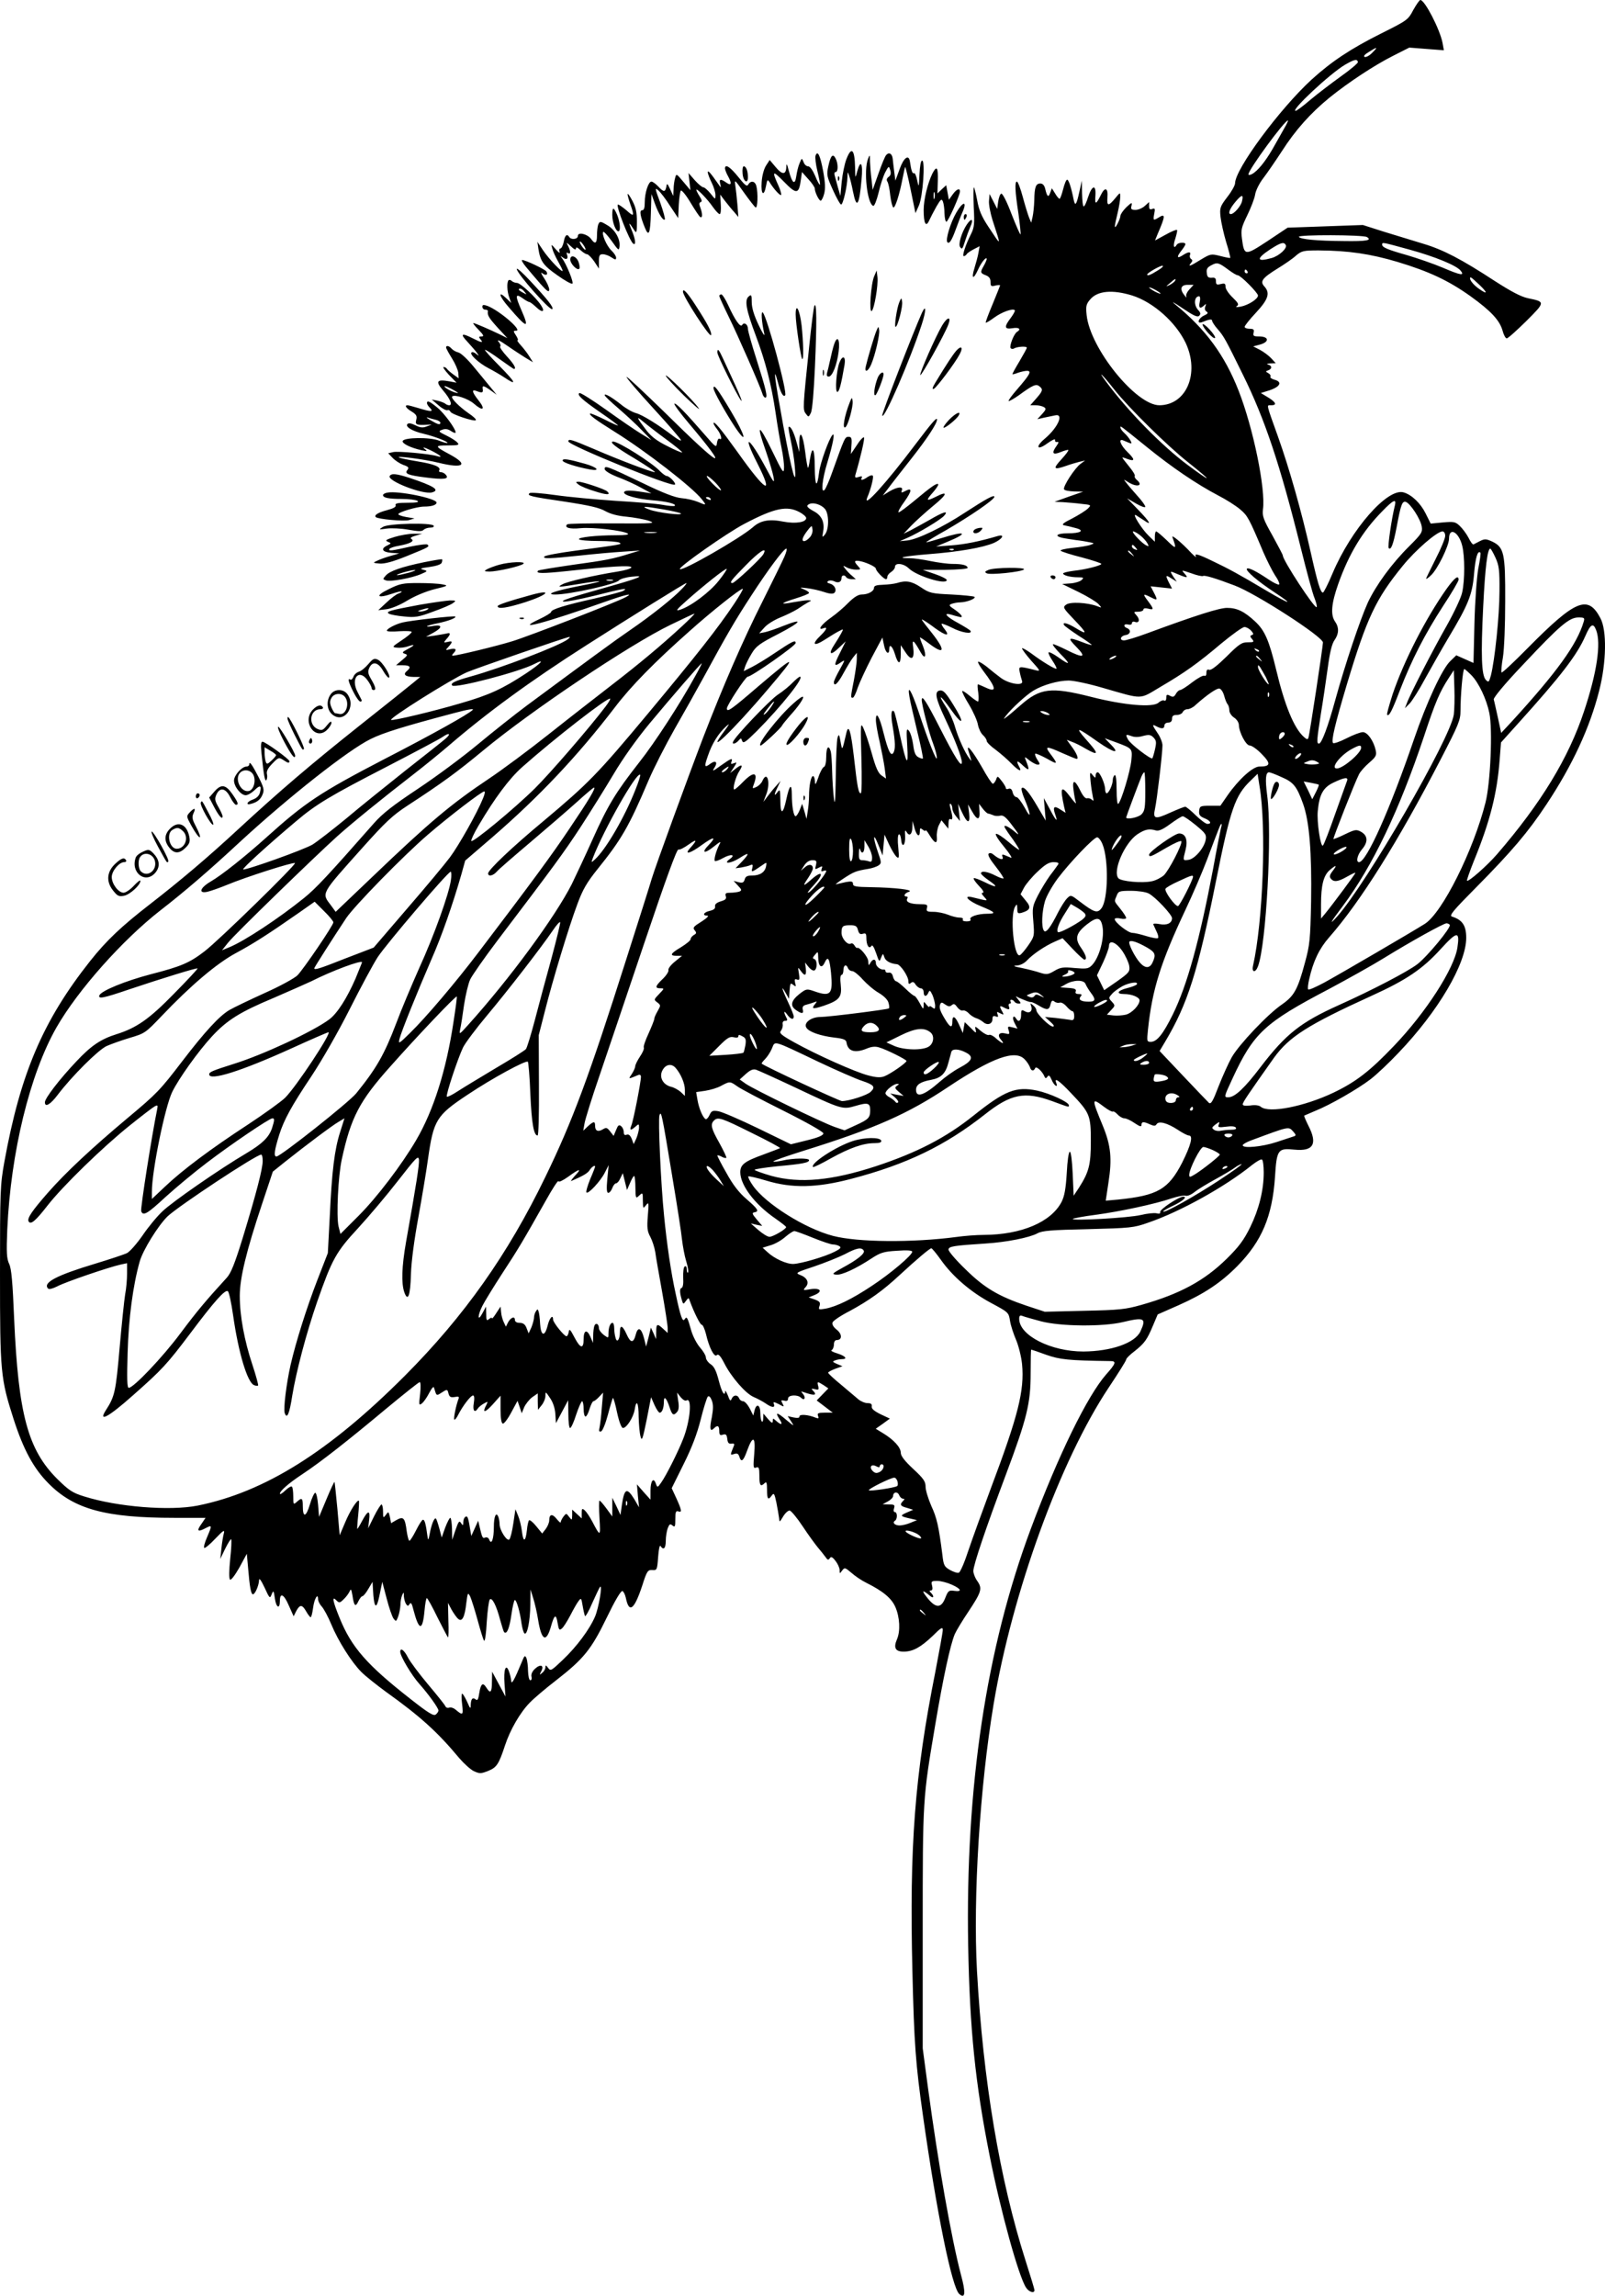 <?xml version="1.0" encoding="UTF-8"?>
<svg xmlns="http://www.w3.org/2000/svg" version="1.0" viewBox="0 0 840.147 1200.993" preserveAspectRatio="xMidYMid meet">
  <g transform="translate(-0.5,1201) scale(0.1,-0.1)" fill="#000000" stroke="none">
    <path d="M7403 11958 c-27 -52 -32 -55 -168 -123 -160 -80 -259 -146 -363 -240 -169 -155 -402 -470 -402 -544 0 -10 -18 -43 -41 -72 -38 -50 -40 -57 -35 -104 3 -27 16 -86 29 -130 14 -44 23 -82 22 -84 -2 -2 -26 3 -53 10 -48 12 -51 11 -101 -19 -56 -35 -70 -40 -52 -18 9 10 9 16 1 21 -6 4 -9 13 -6 21 7 19 -9 18 -39 -2 -30 -19 -32 -8 -5 26 11 14 20 28 20 33 0 11 -38 9 -45 -3 -16 -26 -21 -6 -8 31 7 23 12 44 9 46 -3 3 -30 -8 -60 -25 l-55 -30 15 37 c40 92 40 106 4 83 -28 -17 -30 -16 -23 20 5 26 4 30 -10 25 -13 -5 -17 -1 -17 15 l0 21 -22 -20 c-13 -12 -35 -21 -49 -21 -22 0 -26 4 -21 22 4 19 1 18 -27 -8 -17 -17 -31 -37 -31 -45 -1 -18 -29 -72 -29 -56 -1 6 6 37 14 70 8 33 14 71 14 85 0 25 0 25 -27 -8 -35 -42 -44 -41 -40 6 4 49 -13 56 -34 13 -26 -53 -33 -54 -29 -4 4 60 -18 55 -39 -10 -8 -26 -18 -47 -22 -47 -5 0 -8 30 -9 68 l-1 67 -13 -58 c-15 -69 -22 -79 -30 -41 -13 65 -26 104 -34 104 -5 0 -14 -22 -21 -50 -7 -27 -15 -50 -19 -50 -3 0 -14 12 -23 28 l-17 27 -9 -24 c-9 -26 -16 -21 -26 22 -4 17 -13 27 -25 27 -24 0 -31 -18 -32 -88 -1 -31 -5 -70 -9 -87 l-7 -30 -11 26 c-6 15 -21 63 -33 108 -12 45 -26 81 -31 81 -12 0 -10 -50 8 -167 8 -58 13 -107 11 -109 -2 -3 -23 45 -47 106 -24 64 -47 109 -54 107 -6 -2 -13 -21 -16 -42 l-5 -38 -20 39 -20 39 -3 -35 c-2 -19 7 -64 18 -100 47 -145 49 -142 -22 -35 -35 53 -49 86 -58 138 -7 37 -15 67 -17 67 -3 0 -3 -46 -1 -102 5 -89 3 -108 -14 -142 -29 -57 -48 -116 -38 -116 5 0 12 5 15 10 3 6 20 17 37 26 l31 16 -6 -33 c-3 -19 -13 -55 -21 -81 -18 -58 -6 -63 19 -8 17 38 45 72 45 54 -1 -5 -7 -20 -15 -34 -20 -34 -19 -39 10 -50 18 -7 25 -17 25 -35 0 -22 3 -25 25 -19 14 3 25 4 25 1 0 -2 -18 -47 -39 -98 -22 -52 -38 -95 -36 -97 2 -2 22 10 45 27 40 29 96 49 107 38 3 -3 -7 -21 -21 -40 -36 -47 -34 -61 9 -54 34 6 47 -5 24 -19 -16 -9 -41 -73 -34 -85 4 -5 12 -6 18 -2 16 10 67 13 67 4 0 -4 -18 -36 -39 -72 -21 -35 -38 -65 -36 -67 1 -1 14 2 29 8 15 5 36 10 47 10 26 0 15 -20 -51 -96 -28 -32 -48 -59 -45 -62 2 -2 26 11 53 30 75 55 91 61 108 47 20 -16 18 -24 -17 -64 l-31 -35 28 0 c16 0 36 -5 44 -10 12 -7 11 -13 -10 -36 l-25 -27 35 8 c19 4 45 9 58 12 48 11 15 -64 -54 -122 -52 -44 -40 -64 14 -24 24 17 41 25 40 18 -2 -8 3 -13 10 -11 10 2 10 -3 -2 -20 -28 -39 -21 -50 21 -33 20 8 38 13 40 11 3 -3 -14 -25 -37 -50 -45 -49 -40 -56 26 -33 22 8 53 17 69 21 l30 7 -23 -17 c-30 -21 -95 -121 -87 -134 3 -6 27 -10 53 -11 l47 -1 -75 -26 -75 -27 45 -2 c25 -2 68 -5 97 -9 51 -5 51 -6 33 -24 -11 -11 -48 -34 -82 -52 -47 -23 -58 -33 -43 -36 11 -2 38 -8 59 -14 52 -13 30 -28 -41 -28 -54 0 -71 -13 -30 -23 12 -3 45 -8 72 -12 28 -3 61 -9 75 -12 24 -5 25 -5 4 -13 -12 -5 -54 -12 -94 -16 -39 -4 -67 -11 -63 -15 5 -5 55 -21 111 -35 56 -15 102 -30 102 -34 0 -8 -79 -29 -145 -36 -30 -4 -55 -10 -55 -14 0 -10 38 -20 78 -20 29 0 32 -2 19 -14 -8 -8 -34 -16 -58 -18 l-44 -3 86 -42 c47 -23 94 -52 104 -63 19 -21 19 -21 -7 -11 -51 19 -141 24 -162 8 -19 -14 -17 -17 44 -81 68 -71 69 -80 5 -41 -41 25 -71 33 -60 15 3 -5 37 -30 75 -55 39 -24 70 -47 70 -49 0 -2 -23 4 -50 15 -74 28 -79 24 -30 -26 54 -55 37 -60 -52 -15 -32 16 -64 30 -70 30 -7 0 10 -22 37 -50 57 -57 53 -64 -11 -18 -24 17 -47 29 -50 25 -3 -3 6 -22 20 -43 14 -21 24 -40 21 -42 -5 -5 -75 37 -132 80 -24 17 -45 29 -48 27 -2 -3 19 -32 47 -64 50 -55 51 -58 24 -51 -88 22 -90 22 -83 -10 3 -16 9 -37 12 -46 11 -29 -71 -16 -114 18 -20 15 -53 41 -73 58 -21 16 -40 27 -43 24 -3 -3 10 -25 28 -49 68 -89 71 -114 12 -86 -20 9 -38 17 -41 17 -3 0 -2 -20 2 -45 3 -25 2 -45 -2 -45 -5 1 -24 14 -43 30 -19 16 -37 28 -39 25 -3 -2 13 -35 36 -72 22 -37 43 -84 46 -104 4 -20 15 -44 26 -54 11 -10 20 -24 20 -31 0 -7 21 -28 48 -47 26 -20 63 -52 81 -71 38 -39 58 -47 41 -17 -18 34 -11 36 21 5 33 -30 35 -24 13 31 -7 18 -6 18 20 -3 16 -12 35 -22 43 -22 13 0 13 4 -2 26 -9 14 -14 28 -11 31 3 3 30 -9 62 -26 57 -33 59 -30 16 27 -30 40 -19 40 65 2 36 -16 70 -30 74 -30 12 0 0 30 -28 67 l-24 33 28 -11 c15 -5 47 -21 70 -35 72 -41 72 -29 1 50 -58 66 -46 63 66 -16 82 -57 116 -64 67 -14 l-33 34 58 -21 c88 -33 87 -32 81 -96 -6 -57 -51 -208 -68 -226 -5 -5 -9 22 -9 74 0 52 -4 80 -10 76 -5 -3 -10 -15 -10 -25 0 -24 -21 -70 -32 -70 -4 0 -8 9 -8 20 0 29 -27 90 -39 90 -6 0 -11 -8 -11 -17 0 -15 -2 -14 -16 3 -14 18 -15 15 -10 -36 3 -30 9 -66 12 -80 5 -20 4 -23 -6 -13 -7 6 -18 9 -25 7 -8 -3 -22 13 -35 40 -29 60 -44 60 -35 0 3 -26 9 -54 12 -63 3 -9 -9 3 -27 27 -51 68 -58 57 -34 -52 l7 -28 -27 17 c-33 22 -41 15 -28 -24 17 -47 5 -37 -28 27 l-31 57 5 -59 5 -59 -44 75 c-44 75 -70 106 -82 95 -3 -4 3 -28 14 -54 35 -83 37 -115 3 -50 -17 31 -37 57 -44 57 -8 0 -17 11 -20 25 -4 16 -11 22 -21 19 -8 -4 -15 -2 -15 4 0 5 -10 22 -22 37 -21 27 -22 27 -29 6 -5 -11 -12 -21 -17 -21 -5 0 -30 38 -56 85 -51 89 -86 131 -71 85 18 -58 18 -56 6 -40 -25 32 -59 108 -76 165 -9 33 -30 80 -46 104 -50 76 -32 68 23 -10 66 -93 75 -74 12 26 -37 60 -51 75 -68 73 -31 -4 -25 -39 27 -149 51 -108 87 -202 87 -227 -1 -31 -36 25 -115 180 -71 139 -95 176 -95 146 0 -25 39 -176 60 -229 11 -30 20 -63 19 -74 0 -24 -46 91 -96 243 -37 110 -60 148 -47 75 3 -21 22 -101 40 -177 19 -77 32 -141 30 -144 -2 -2 -13 1 -24 7 -15 8 -22 25 -27 66 -4 30 -14 62 -22 72 -13 16 -14 7 -9 -77 7 -117 -4 -103 -38 54 -14 66 -28 122 -31 124 -15 15 -18 -17 -7 -79 14 -82 15 -119 3 -138 -13 -19 -27 11 -51 105 -21 86 -40 117 -40 67 0 -17 9 -69 20 -115 10 -46 22 -107 26 -137 l7 -54 -23 16 c-18 12 -31 42 -51 114 -15 54 -35 114 -44 133 -15 33 -16 26 -11 -152 3 -110 2 -188 -3 -188 -12 0 -18 29 -36 190 -16 137 -28 177 -40 124 -22 -95 -21 -93 -30 -44 -7 40 -9 42 -16 20 -4 -14 -8 -104 -9 -200 -2 -133 -5 -161 -10 -115 -4 33 -8 96 -9 140 -1 44 -4 90 -7 103 -11 39 -24 24 -24 -27 0 -29 -5 -51 -12 -53 -6 -2 -20 -26 -29 -54 -14 -40 -18 -44 -18 -21 -1 15 -5 27 -10 27 -11 0 -21 -50 -21 -104 0 -22 -3 -59 -7 -81 l-6 -39 -11 39 -12 40 -13 -33 c-7 -17 -17 -32 -21 -32 -11 0 -20 53 -20 113 0 63 -13 51 -29 -25 -17 -80 -31 -82 -31 -6 -1 58 -2 61 -15 44 -19 -26 -19 -13 1 27 l15 32 -23 -26 c-13 -14 -33 -39 -45 -55 l-22 -29 15 39 c24 61 5 128 -20 71 -5 -12 -19 -26 -32 -32 -21 -10 -22 -9 -13 14 24 64 0 70 -56 13 -21 -22 -42 -40 -46 -40 -11 0 7 68 26 96 22 34 14 39 -20 12 l-28 -22 19 29 c18 28 18 29 0 22 -14 -5 -17 -4 -12 8 8 22 -1 19 -56 -20 -42 -31 -47 -32 -33 -11 19 29 6 41 -21 21 -32 -24 -34 -17 -13 42 21 63 55 117 96 154 20 18 17 12 -10 -25 -109 -145 44 1 231 222 155 182 148 183 -53 12 -144 -124 -165 -138 -165 -116 0 17 98 166 109 166 20 0 251 162 251 176 0 18 -15 11 -115 -56 -38 -26 -90 -57 -113 -69 l-44 -22 7 23 c4 13 19 43 34 68 23 39 41 53 141 104 121 63 135 85 26 42 -36 -15 -79 -29 -96 -33 l-31 -6 28 31 c15 17 53 40 83 52 30 12 71 32 90 44 19 13 44 29 55 35 20 10 20 10 -1 11 -12 0 -45 -5 -74 -10 -77 -15 -72 -6 9 19 39 12 71 25 71 29 0 5 -12 13 -27 19 -25 10 -23 11 17 6 25 -3 65 -12 89 -20 29 -10 47 -11 54 -4 14 14 1 42 -24 48 -15 4 -17 8 -8 14 7 4 21 3 31 -2 21 -11 38 -4 38 17 0 16 16 19 25 4 3 -5 16 -10 28 -10 l22 0 -20 18 c-12 9 -27 26 -35 36 -14 18 -14 19 7 8 12 -7 34 -12 49 -12 26 0 26 1 11 18 -22 24 -21 30 1 28 31 -3 92 -30 92 -41 0 -12 42 -55 53 -55 4 0 7 6 7 13 0 7 9 18 20 25 11 7 20 19 20 27 0 23 46 18 73 -9 40 -39 194 -87 198 -61 1 6 -27 20 -62 32 l-64 22 118 0 c64 1 117 5 117 10 0 14 -27 21 -78 21 -26 0 -78 7 -117 15 -38 8 -88 15 -109 15 -79 0 -25 11 100 21 156 12 284 34 342 59 44 20 60 47 20 36 -98 -29 -175 -44 -243 -49 l-80 -6 60 25 c114 47 95 59 -32 19 -42 -13 -78 -23 -80 -22 -1 2 46 31 105 64 124 72 252 159 252 174 0 13 -42 -10 -153 -82 -115 -76 -248 -140 -301 -146 l-41 -4 41 18 c59 26 171 93 191 115 26 29 -2 22 -75 -21 -37 -21 -83 -46 -102 -56 l-35 -17 40 42 c22 23 73 69 114 103 77 63 82 83 12 47 -49 -24 -51 -19 -10 27 16 19 28 37 25 40 -7 8 -38 -14 -124 -86 -40 -33 -77 -61 -83 -61 -6 0 8 26 31 57 40 57 41 75 1 53 -17 -9 -20 -8 -15 5 9 22 -24 19 -66 -6 l-34 -21 29 38 c16 22 72 93 123 158 81 103 132 181 132 201 0 16 -27 -16 -112 -128 -152 -202 -280 -344 -253 -279 19 44 34 105 29 113 -3 5 -15 2 -27 -6 -25 -18 -41 -20 -31 -4 4 8 -1 9 -16 4 -18 -6 -21 -4 -17 12 27 92 48 184 45 194 -2 6 -19 -10 -36 -37 l-33 -49 3 45 c3 38 0 45 -15 45 -19 0 -20 -2 -87 -189 -15 -43 -33 -83 -39 -89 -20 -20 -12 57 15 144 29 96 41 159 27 144 -18 -18 -64 -146 -70 -193 -11 -89 -22 -79 -23 21 0 102 -13 123 -26 41 -3 -25 -8 -43 -10 -41 -2 2 -9 39 -14 82 -12 94 -30 123 -31 50 l0 -50 -15 54 c-14 52 -32 86 -41 77 -2 -2 3 -33 11 -69 8 -36 18 -96 21 -133 12 -131 -14 -41 -60 210 -46 251 -55 325 -28 226 14 -55 28 -79 38 -68 13 13 -95 412 -117 433 -10 10 -7 -46 8 -112 3 -16 -11 6 -30 47 -24 50 -36 90 -36 119 0 39 -2 42 -16 30 -23 -19 -13 -71 37 -204 51 -136 82 -256 104 -405 9 -63 23 -146 31 -183 8 -38 14 -85 13 -105 -1 -33 -7 -25 -64 93 -70 143 -83 141 -31 -5 18 -52 36 -113 40 -135 6 -36 2 -32 -36 40 -91 171 -133 197 -48 30 88 -174 44 -149 -105 61 -87 121 -125 167 -125 149 0 -4 9 -18 20 -32 20 -26 28 -59 11 -48 -5 3 -11 -7 -13 -22 -3 -26 -6 -24 -63 42 -101 116 -153 170 -160 163 -3 -3 31 -50 77 -104 221 -262 174 -239 -134 65 -104 101 -190 182 -193 179 -3 -3 60 -77 140 -164 80 -87 145 -162 145 -167 0 -5 -17 4 -37 19 -80 61 -165 114 -199 123 -19 5 -54 25 -77 44 -49 39 -87 61 -87 50 0 -5 33 -36 73 -70 39 -34 95 -85 122 -114 l50 -51 -54 33 c-30 18 -113 75 -184 126 -72 51 -134 90 -139 87 -14 -9 10 -32 109 -101 51 -35 93 -66 93 -69 0 -2 -32 12 -71 32 -39 19 -73 33 -75 31 -7 -7 27 -32 129 -96 161 -100 404 -288 455 -352 27 -34 26 -34 -21 -14 -20 8 -57 17 -84 19 -34 3 -95 26 -204 79 -185 88 -199 94 -199 74 0 -9 26 -26 67 -42 38 -14 93 -39 123 -56 l55 -30 -45 7 c-66 10 -95 10 -98 -1 -5 -15 66 -35 148 -42 75 -6 127 -19 117 -29 -3 -3 -31 -1 -63 5 -33 6 -143 15 -246 21 -103 7 -245 20 -315 30 -71 10 -132 15 -136 10 -15 -13 5 -18 183 -44 131 -20 183 -32 214 -50 27 -15 65 -25 111 -29 39 -4 90 -13 115 -21 42 -14 28 -15 -187 -14 -128 1 -236 -1 -239 -5 -17 -17 12 -26 70 -20 64 6 221 -12 247 -28 9 -6 -13 -9 -62 -9 -103 0 -200 -11 -193 -21 3 -5 49 -9 102 -9 53 0 103 -4 110 -9 15 -9 12 -9 -233 -42 -82 -11 -154 -24 -160 -30 -13 -13 29 -12 187 5 73 8 174 17 223 20 l90 6 -50 -15 c-92 -29 -128 -36 -304 -60 -96 -14 -176 -27 -179 -30 -16 -16 22 -16 155 -2 229 25 333 31 333 19 0 -6 -33 -16 -72 -22 -126 -20 -262 -52 -288 -66 -32 -17 -24 -17 85 1 143 24 143 16 0 -11 -123 -24 -181 -44 -123 -44 75 0 318 54 333 74 6 7 35 16 65 19 78 9 47 -5 -105 -48 -225 -63 -271 -79 -249 -82 12 -2 84 12 162 31 146 37 180 43 149 25 -9 -5 -77 -23 -150 -40 -154 -34 -227 -57 -227 -70 0 -5 -28 -22 -62 -38 -139 -65 28 -21 350 93 105 37 147 46 102 22 -47 -26 -507 -204 -592 -230 -80 -25 -291 -76 -313 -76 -5 0 -4 5 3 12 20 20 14 29 -16 22 -26 -7 -27 -6 -9 13 23 26 22 32 -5 25 -22 -5 -22 -4 -6 15 23 25 23 36 1 29 -10 -2 -38 -7 -63 -11 l-45 -6 38 21 c48 26 49 44 2 36 -19 -4 -35 -5 -35 -2 0 2 26 10 58 16 56 12 97 28 90 35 -5 5 -235 -21 -275 -31 -38 -9 -83 -33 -83 -43 0 -5 29 -6 65 -3 36 2 65 1 65 -4 0 -5 -24 -25 -53 -44 -51 -34 -51 -35 -24 -38 16 -2 42 1 58 7 39 13 37 6 -3 -15 -28 -15 -30 -18 -14 -24 17 -5 15 -9 -14 -33 l-32 -27 36 0 c38 0 45 -10 21 -30 -22 -18 -9 -30 33 -31 l37 0 -35 -29 c-19 -16 -148 -119 -287 -229 -255 -203 -411 -336 -628 -536 -163 -151 -304 -270 -465 -395 -150 -116 -228 -190 -313 -297 -247 -312 -365 -588 -449 -1050 -22 -122 -23 -151 -23 -588 0 -514 3 -546 71 -758 52 -161 105 -259 184 -338 133 -134 298 -179 658 -179 l163 0 -21 -31 c-27 -37 -21 -45 19 -24 37 19 37 18 10 -46 -12 -27 -19 -53 -15 -56 3 -4 30 18 58 48 41 43 50 49 45 29 -4 -14 -10 -50 -13 -80 l-6 -55 26 54 c15 30 29 52 31 49 3 -3 1 -49 -5 -103 -6 -58 -7 -102 -1 -108 5 -5 25 21 49 63 l39 72 7 -78 c8 -97 15 -134 25 -134 11 0 31 46 32 73 0 15 10 2 29 -38 26 -57 28 -59 37 -35 9 22 11 21 17 -23 7 -48 26 -56 26 -12 0 46 21 36 46 -22 l26 -58 14 28 c19 35 31 34 52 -3 9 -16 20 -30 23 -30 4 0 9 22 13 50 6 47 26 80 26 44 0 -10 9 -27 20 -39 10 -11 33 -53 49 -92 36 -87 106 -198 158 -250 21 -21 79 -67 128 -103 179 -128 269 -209 384 -347 24 -28 58 -59 76 -68 31 -14 37 -14 75 1 45 18 56 35 89 135 26 79 78 170 129 222 20 21 82 74 138 117 144 112 184 161 265 328 41 85 74 142 82 139 6 -2 14 -18 18 -36 17 -83 44 -62 86 65 24 76 29 82 52 81 25 -2 26 0 31 68 3 41 8 65 13 57 15 -23 27 -12 27 27 0 22 5 52 10 66 9 23 13 25 25 15 13 -11 15 -6 15 33 0 37 3 45 15 41 21 -8 19 5 -9 67 l-25 54 62 125 c43 86 71 159 90 235 15 60 32 114 37 119 6 6 14 -2 21 -20 8 -22 8 -43 0 -88 -13 -60 -9 -78 11 -58 19 19 28 14 28 -14 0 -20 4 -24 19 -19 16 5 20 0 23 -22 2 -21 8 -27 22 -25 12 2 17 -1 13 -10 -21 -52 -21 -51 1 -44 15 5 22 2 27 -14 10 -32 21 -24 41 32 30 82 45 74 37 -18 -6 -70 -5 -77 10 -71 14 5 17 -1 17 -43 0 -51 6 -60 28 -38 9 9 12 2 12 -35 0 -50 6 -57 25 -30 11 15 14 10 24 -37 6 -30 12 -66 14 -80 2 -25 2 -25 22 8 11 18 26 31 34 30 8 -2 39 -39 68 -83 29 -44 65 -93 79 -110 14 -16 32 -39 40 -50 11 -16 15 -17 22 -7 7 11 14 8 31 -14 11 -14 21 -36 21 -47 0 -20 1 -20 13 -3 13 17 15 17 48 -11 19 -17 54 -41 79 -53 88 -44 132 -81 152 -127 23 -53 27 -126 8 -169 -19 -44 -8 -64 35 -64 49 0 90 23 153 83 43 43 52 48 52 30 0 -11 -18 -110 -39 -219 -108 -542 -136 -911 -120 -1565 9 -381 17 -486 55 -754 72 -509 152 -904 191 -936 31 -26 34 7 8 102 -50 190 -119 581 -172 974 l-28 210 0 625 c0 686 0 679 66 1070 41 243 78 415 102 472 8 18 40 71 71 117 69 104 74 121 47 160 -12 16 -21 40 -21 53 0 31 66 226 170 503 111 296 130 374 130 531 0 68 1 124 3 124 2 0 37 -12 78 -27 72 -25 113 -30 337 -33 32 0 28 -13 -22 -69 -99 -112 -252 -425 -395 -808 -234 -626 -343 -1353 -328 -2183 8 -434 37 -720 113 -1100 57 -288 151 -628 190 -687 15 -23 44 -32 44 -13 0 5 -21 74 -46 152 -136 426 -223 943 -255 1518 -21 385 15 964 87 1395 98 585 349 1276 603 1657 50 75 91 140 91 146 0 6 19 25 43 43 53 42 66 60 97 134 l25 59 109 48 c135 60 222 118 308 205 128 130 183 260 197 466 9 144 15 152 102 143 99 -10 122 30 73 125 -14 28 -24 52 -22 53 2 1 28 12 58 25 76 30 224 115 290 166 30 23 96 85 145 137 209 218 355 467 355 602 0 64 -20 94 -74 111 -17 5 4 30 126 153 187 189 272 289 368 434 136 205 227 401 276 595 38 148 41 316 6 380 -65 123 -130 96 -381 -158 -72 -73 -133 -130 -136 -127 -3 3 0 39 7 79 7 42 12 170 12 294 1 252 -6 282 -68 312 -31 14 -39 15 -63 3 -16 -8 -31 -16 -35 -18 -4 -2 -16 14 -26 35 -11 21 -32 49 -46 62 -23 22 -31 23 -89 18 l-63 -6 -27 54 c-26 52 -71 96 -114 109 -84 26 -275 -192 -373 -424 -23 -55 -46 -100 -50 -100 -13 0 -28 50 -65 215 -46 205 -111 435 -170 600 -64 179 -61 165 -36 165 32 0 25 16 -16 41 l-38 23 35 11 c65 19 82 47 35 59 -14 4 -23 11 -20 16 3 5 -2 13 -11 18 -15 8 -15 10 0 15 21 8 20 24 -1 30 -11 3 -6 5 11 6 l29 1 -24 26 c-13 14 -40 34 -59 44 l-35 18 30 8 c55 13 56 44 0 44 -28 0 -32 3 -28 20 4 16 0 20 -21 20 -14 0 -26 5 -26 10 0 6 27 40 60 75 64 69 75 102 43 137 -24 26 -10 44 69 93 36 22 80 52 97 68 30 25 39 27 119 27 155 -1 271 -18 412 -60 166 -50 268 -98 383 -180 107 -77 152 -126 167 -179 6 -23 16 -41 22 -41 7 0 52 41 102 90 101 101 101 101 9 120 -37 8 -88 35 -175 91 -173 113 -269 163 -373 194 -49 15 -141 43 -203 62 l-113 36 -197 -7 -197 -7 -105 -70 c-119 -78 -122 -78 -134 13 -6 46 -3 58 28 122 19 39 38 88 41 108 3 21 22 59 42 85 20 26 64 90 98 142 71 111 150 199 249 280 99 80 237 171 335 220 l83 42 90 -7 91 -7 -7 39 c-14 71 -93 224 -116 224 -5 0 -21 -24 -37 -52z m-215 -224 c-14 -15 -32 -24 -39 -22 -9 3 -1 13 21 26 46 29 50 28 18 -4z m-75 -49 c0 -6 -40 -40 -91 -76 -50 -36 -122 -91 -159 -122 -37 -32 -71 -57 -76 -57 -29 0 180 195 258 241 50 29 65 32 68 14z m-386 -347 c-13 -24 -41 -72 -61 -108 -39 -67 -78 -115 -108 -131 -10 -5 -18 -6 -18 -1 0 24 189 282 207 282 2 0 -6 -19 -20 -42z m-221 -382 c-6 -25 -42 -66 -58 -66 -17 0 -7 27 23 63 34 41 45 42 35 3z m654 -186 c28 -17 0 -23 -122 -21 -140 1 -226 9 -234 22 -7 12 337 11 356 -1z m-425 -41 c11 -16 -34 -58 -74 -69 -79 -22 -82 -4 -8 45 56 36 72 41 82 24z m649 -25 c134 -37 243 -82 266 -109 24 -29 2 -26 -91 14 -52 22 -137 51 -188 66 -103 29 -131 41 -131 55 0 14 -2 14 144 -26z m-945 -108 c19 -14 39 -26 45 -26 15 0 106 -92 106 -106 0 -18 -50 -50 -90 -58 -23 -4 -30 -3 -20 3 11 8 7 16 -23 45 -20 19 -37 44 -37 56 0 17 -4 19 -25 14 -21 -5 -25 -3 -25 15 0 16 -6 20 -22 18 -18 -1 -24 4 -26 25 -3 21 3 30 25 41 30 16 37 14 92 -27z m-374 -1 c-38 -24 -55 -30 -55 -21 0 8 66 46 80 46 8 -1 -3 -12 -25 -25z m470 -5 c3 -5 1 -10 -4 -10 -6 0 -11 5 -11 10 0 6 2 10 4 10 3 0 8 -4 11 -10z m1214 -70 c43 -41 44 -53 1 -23 -27 18 -49 43 -50 56 0 12 5 8 49 -33z m-1594 20 c-3 -5 -16 -15 -28 -21 -21 -10 -21 -9 2 10 25 23 36 27 26 11z m76 -44 c-13 -14 -20 -30 -16 -38 3 -7 -1 -4 -9 6 -27 33 -21 56 16 56 l31 0 -22 -24z m-151 -22 c0 -2 -13 2 -30 11 -16 9 -30 18 -30 21 0 2 14 -2 30 -11 17 -9 30 -18 30 -21z m-148 -10 c110 -35 227 -139 279 -247 75 -159 5 -326 -137 -327 -123 0 -363 298 -381 472 -5 47 -2 58 19 82 38 45 116 52 220 20z m353 -34 c-7 -32 2 -38 24 -17 10 10 11 8 5 -7 -4 -11 -2 -21 7 -26 10 -7 6 -12 -14 -21 -30 -14 -39 -46 -9 -34 36 15 52 17 52 7 0 -6 13 -26 29 -44 33 -38 41 -53 132 -238 116 -235 194 -469 303 -906 30 -121 62 -240 72 -263 9 -23 14 -44 11 -47 -10 -10 -177 245 -177 270 0 4 -25 51 -54 104 -48 85 -54 102 -50 137 15 106 -51 426 -127 620 -73 187 -173 323 -334 454 -22 18 -5 9 38 -20 59 -40 80 -50 89 -41 9 9 8 16 -5 30 -25 27 -21 72 5 72 5 0 7 -13 3 -30z m-447 -458 c75 -95 279 -296 387 -381 131 -104 128 -111 -5 -12 -135 101 -310 279 -425 434 -50 67 -20 39 43 -41z m-2345 -261 c48 -35 85 -66 83 -68 -2 -2 -37 12 -77 33 -53 26 -84 49 -109 81 -52 68 -58 81 -19 48 19 -16 74 -59 122 -94z m2517 -41 c131 -106 258 -192 370 -251 43 -22 95 -55 117 -74 39 -33 46 -46 122 -226 18 -41 45 -95 61 -120 17 -24 25 -45 20 -47 -5 -2 -30 10 -55 27 -64 43 -106 64 -113 56 -9 -10 58 -67 148 -126 102 -67 78 -62 -44 10 -146 87 -202 117 -284 156 -78 38 -97 42 -87 23 4 -7 -7 2 -25 20 -49 53 -104 98 -98 82 23 -64 21 -66 -29 -17 -27 26 -52 47 -56 47 -4 0 -7 -12 -7 -27 l0 -27 -33 32 c-37 36 -89 120 -66 107 8 -5 26 -17 42 -27 44 -31 31 -8 -30 55 l-58 60 48 -28 c26 -15 47 -22 47 -16 0 7 -19 33 -43 59 -23 26 -49 56 -57 67 -15 19 -15 19 12 2 45 -28 80 -18 43 13 -8 7 -13 16 -10 20 3 5 -11 27 -30 50 -19 23 -35 44 -35 46 0 2 12 -1 26 -7 41 -15 41 -3 1 36 -38 37 -50 73 -22 61 8 -3 22 -9 31 -13 13 -5 15 -3 6 13 -6 11 -20 28 -31 38 -12 11 -21 23 -21 29 0 11 -9 17 140 -103z m-2260 -185 c18 -19 31 -37 29 -40 -3 -2 -23 13 -44 35 -22 22 -35 40 -29 40 6 0 25 -16 44 -35z m-25 -85 c3 -6 -1 -7 -9 -4 -18 7 -21 14 -7 14 6 0 13 -4 16 -10z m3582 -32 c-18 -72 -39 -219 -33 -225 12 -13 24 17 42 111 22 118 29 137 49 130 24 -10 76 -90 82 -128 5 -30 -1 -39 -64 -102 -94 -93 -175 -205 -218 -296 -41 -91 -118 -320 -170 -508 -39 -143 -72 -230 -86 -230 -13 0 -11 20 10 155 11 66 27 174 36 240 11 83 22 128 36 147 23 33 24 66 2 97 -24 35 -19 94 17 196 56 158 128 277 231 381 56 58 74 67 66 32z m-2984 -20 c22 -26 22 -105 1 -133 -15 -19 -16 -18 -10 16 8 48 -8 83 -50 105 -36 20 -42 29 -21 38 21 9 61 -4 80 -26z m-844 -3 c46 -8 87 -18 90 -21 11 -12 -122 4 -164 20 -52 19 -30 19 74 1z m711 -14 c19 -10 35 -24 35 -31 0 -22 -55 -31 -118 -19 -75 15 -121 7 -161 -29 -65 -57 -370 -232 -382 -219 -10 9 246 189 338 237 158 83 223 96 288 61z m54 -132 c-25 -28 -48 -26 -33 4 6 12 19 30 28 41 16 18 16 18 19 -4 2 -12 -4 -30 -14 -41z m-806 24 c-16 -2 -40 -2 -55 0 -16 2 -3 4 27 4 30 0 43 -2 28 -4z m2536 -14 c14 -11 31 -30 37 -41 9 -17 8 -18 -8 -10 -25 14 -79 72 -66 72 6 0 22 -9 37 -21z m1596 -2 c0 -13 -22 -67 -50 -121 -27 -54 -50 -100 -50 -103 0 -4 12 4 26 18 33 30 94 154 94 191 0 63 51 36 69 -37 14 -56 14 -179 0 -243 -5 -27 -42 -105 -80 -173 -72 -126 -193 -361 -210 -408 l-10 -26 25 25 c13 14 50 72 81 130 32 58 86 153 121 212 105 175 126 227 135 336 7 84 19 125 33 111 3 -2 -2 -40 -11 -84 -8 -46 -17 -168 -20 -286 l-5 -207 -45 20 -45 20 -30 -29 c-43 -39 -126 -219 -191 -409 -125 -366 -249 -644 -288 -644 -18 0 -9 39 17 69 31 37 29 70 -7 90 -24 13 -31 12 -83 -13 -32 -16 -59 -26 -61 -25 -3 4 113 299 134 339 7 14 31 41 53 60 36 31 40 39 34 66 -11 49 -43 94 -67 94 -12 0 -50 -14 -85 -32 -35 -18 -67 -29 -71 -25 -11 11 11 101 72 306 105 349 151 447 292 620 67 83 180 181 209 181 8 0 14 -10 14 -23z m-1620 -62 c11 -13 10 -14 -4 -9 -9 3 -16 10 -16 15 0 13 6 11 20 -6z m-1839 -47 c-10 -24 -62 -128 -114 -233 -105 -208 -208 -446 -312 -715 -83 -217 -248 -669 -268 -735 -8 -28 -69 -221 -136 -430 -193 -607 -279 -839 -422 -1133 -195 -403 -424 -727 -734 -1038 -397 -398 -734 -609 -1085 -680 -146 -29 -421 -7 -595 48 -61 19 -79 31 -141 92 -153 153 -203 338 -225 836 -8 193 -14 263 -26 288 -13 28 -15 58 -10 180 18 403 118 813 258 1058 112 195 345 457 544 612 123 95 258 211 415 357 255 235 568 482 685 539 66 33 177 67 434 135 75 20 110 26 100 17 -24 -23 -202 -123 -464 -258 -335 -174 -414 -227 -615 -408 -110 -99 -234 -198 -293 -232 -56 -33 -65 -64 -16 -53 17 4 63 20 102 36 98 41 349 121 356 114 7 -8 -400 -406 -474 -462 -78 -60 -123 -79 -279 -119 -137 -36 -261 -87 -271 -111 -7 -20 20 -15 155 31 173 58 355 114 359 110 2 -2 -54 -62 -124 -133 -129 -132 -195 -178 -300 -211 -83 -26 -133 -60 -210 -142 -88 -93 -165 -193 -165 -214 0 -29 29 -12 68 40 73 96 210 233 255 254 23 10 78 30 122 43 78 23 82 26 165 113 152 160 290 277 391 331 93 50 172 101 327 209 l84 59 49 -49 c27 -26 49 -53 49 -59 0 -15 -155 -243 -188 -277 -15 -15 -91 -57 -170 -92 -79 -36 -163 -76 -187 -90 -52 -31 -127 -112 -245 -266 -117 -153 -133 -170 -290 -301 -186 -156 -321 -282 -415 -389 -83 -95 -110 -134 -100 -150 11 -18 36 3 99 84 79 101 287 304 432 420 60 48 117 92 128 98 17 9 18 7 13 -18 -27 -131 -88 -518 -83 -530 10 -27 32 -14 128 75 53 48 150 129 215 178 123 94 328 233 344 233 12 0 11 -10 -2 -51 -16 -48 -51 -82 -133 -131 -141 -83 -392 -257 -441 -305 -28 -26 -75 -83 -104 -126 -30 -43 -66 -84 -81 -92 -14 -7 -89 -32 -165 -55 -203 -61 -279 -100 -248 -131 5 -5 24 0 48 12 40 22 272 101 332 114 l33 7 0 -54 c0 -30 -4 -79 -10 -109 -5 -30 -18 -156 -29 -280 -20 -228 -25 -254 -72 -326 -42 -66 14 -36 141 77 154 136 178 162 301 325 126 168 184 233 197 220 6 -5 18 -62 27 -125 28 -197 75 -353 110 -366 9 -4 18 -4 21 -2 2 3 -11 52 -30 109 -42 126 -66 255 -66 360 0 93 34 234 117 482 l56 168 66 53 c107 85 247 190 279 208 l30 18 -23 -73 c-29 -91 -43 -203 -54 -442 l-10 -190 -56 -144 c-56 -145 -111 -320 -139 -441 -22 -98 -38 -228 -31 -251 12 -36 25 -6 40 92 21 126 73 324 130 489 78 223 99 261 214 385 56 61 150 172 209 248 96 123 107 135 110 110 2 -26 -13 -123 -68 -432 -22 -127 -25 -212 -9 -260 19 -54 32 -20 35 94 2 66 17 178 39 298 19 106 42 242 50 302 29 206 44 230 207 338 130 87 306 182 316 173 3 -4 10 -80 13 -169 7 -155 18 -217 38 -217 5 0 8 108 7 263 l-1 262 32 125 c41 163 125 440 170 560 28 76 49 113 107 185 124 154 163 221 265 461 28 66 90 187 137 270 47 82 115 203 151 269 123 226 166 300 251 430 90 139 170 245 183 245 5 0 0 -19 -10 -42z m886 36 c-3 -3 -12 -4 -19 -1 -8 3 -5 6 6 6 11 1 17 -2 13 -5z m2836 -41 c19 -42 22 -65 21 -178 0 -124 -24 -356 -45 -439 -10 -35 -12 -37 -26 -23 -23 23 -27 127 -14 387 10 201 22 300 37 300 3 0 15 -21 27 -47z m-3832 18 c-13 -23 -150 -151 -162 -151 -18 0 -8 14 68 91 73 75 117 103 94 60z m1930 2 c13 -16 12 -17 -3 -4 -10 7 -18 15 -18 17 0 8 8 3 21 -13z m-2163 -140 c-46 -59 -144 -133 -201 -152 -28 -9 -24 -3 32 47 89 79 205 171 210 166 2 -2 -16 -30 -41 -61z m2535 24 c8 5 68 -13 165 -50 110 -41 462 -268 462 -298 0 -20 -70 -483 -76 -498 -3 -11 -9 -10 -25 5 -51 46 -100 166 -144 351 -37 154 -60 205 -109 251 -58 54 -96 72 -148 72 -40 0 -161 -38 -421 -134 -54 -20 -107 -36 -118 -36 -27 0 -19 24 9 28 25 4 29 27 7 36 -22 8 -18 25 5 19 12 -3 20 0 20 7 0 7 7 10 15 7 23 -9 29 12 9 34 -16 18 -16 19 9 19 15 0 27 5 27 11 0 7 10 9 25 5 31 -8 31 -3 -1 40 -29 38 -27 41 16 19 35 -18 36 -15 14 27 l-16 31 56 -6 56 -6 -15 29 c-21 41 -19 45 12 24 l28 -17 -18 26 c-20 32 -20 32 26 12 48 -20 54 -19 32 5 -17 19 -17 19 36 1 29 -11 57 -17 62 -14z m-3090 -24 c-7 -2 -21 -2 -30 0 -10 3 -4 5 12 5 17 0 24 -2 18 -5z m361 -44 c-44 -47 -157 -137 -269 -214 -92 -63 -211 -151 -540 -394 -66 -49 -183 -142 -260 -206 -77 -64 -217 -168 -312 -231 -131 -87 -185 -129 -231 -181 -243 -276 -303 -340 -366 -391 -134 -108 -312 -225 -390 -257 l-39 -16 32 40 c34 43 444 441 571 556 77 69 232 195 400 325 52 40 133 106 180 146 203 175 430 341 725 529 233 149 516 325 523 325 3 0 -7 -14 -24 -31z m275 -76 c-86 -129 -199 -272 -454 -578 -262 -314 -310 -363 -545 -560 -165 -137 -290 -256 -290 -274 0 -18 26 -13 46 10 10 12 89 80 174 152 85 72 194 166 242 209 47 43 89 78 92 78 12 0 -27 -65 -127 -213 -91 -136 -199 -283 -476 -647 -123 -162 -277 -343 -361 -425 -57 -56 -61 -58 -54 -30 9 37 93 245 168 418 53 120 110 283 156 443 l20 72 143 123 c245 212 446 425 640 678 85 112 209 238 392 400 114 102 264 221 278 221 4 0 -16 -35 -44 -77z m-274 -119 c-107 -99 -227 -199 -370 -309 -71 -55 -218 -169 -325 -254 -107 -85 -249 -190 -315 -234 -199 -133 -311 -227 -611 -514 l-192 -183 -24 33 c-51 67 -56 56 164 302 121 135 158 170 238 222 178 116 255 172 394 287 248 206 767 554 980 657 66 32 123 59 126 59 3 -1 -26 -30 -65 -66z m4720 24 c-35 -119 -141 -265 -377 -523 l-55 -59 -17 79 c-10 44 -19 87 -22 96 -2 9 55 79 157 186 188 200 238 243 286 243 31 0 34 -2 28 -22z m65 -44 c27 -69 4 -223 -63 -424 -81 -245 -226 -483 -456 -749 -53 -61 -150 -146 -157 -138 -2 2 14 48 36 103 84 205 122 354 135 530 l7 90 90 100 c223 247 308 357 352 458 27 62 41 69 56 30z m-1806 -3 c13 -15 14 -20 4 -23 -11 -4 -10 -8 1 -21 12 -15 10 -17 -23 -17 -31 0 -45 -9 -111 -75 -49 -48 -80 -72 -90 -69 -10 4 -15 0 -15 -16 0 -12 -4 -18 -10 -15 -6 4 -35 -12 -64 -34 -29 -23 -58 -41 -64 -41 -6 0 -16 -9 -22 -20 -9 -16 -15 -18 -30 -10 -17 9 -20 7 -20 -10 0 -12 -4 -18 -11 -15 -5 4 -19 -1 -30 -11 -29 -26 -179 -14 -354 31 -210 53 -266 46 -370 -46 -27 -24 -59 -51 -70 -59 -19 -14 -19 -14 -5 5 29 38 107 110 144 132 49 30 130 53 185 53 26 0 107 -17 181 -39 212 -61 187 -61 298 5 128 75 197 124 320 228 57 47 111 86 121 86 10 0 26 -9 35 -19z m-3578 -46 c-45 -34 -348 -150 -511 -195 -79 -22 -104 -34 -93 -46 16 -16 351 71 431 113 60 31 35 3 -45 -50 -123 -81 -193 -113 -342 -156 -142 -42 -357 -93 -364 -87 -9 10 310 210 396 249 46 20 518 183 537 185 6 1 2 -5 -9 -13z m3619 -63 c-3 -3 -11 0 -18 7 -9 10 -8 11 6 5 10 -3 15 -9 12 -12z m-755 -32 c-8 -5 -19 -10 -25 -10 -5 0 -3 5 5 10 8 5 20 10 25 10 6 0 3 -5 -5 -10z m761 -7 c13 -16 12 -17 -3 -4 -10 7 -18 15 -18 17 0 8 8 3 21 -13z m-2957 -90 c-79 -144 -212 -349 -293 -451 -123 -157 -164 -224 -245 -405 -40 -89 -89 -193 -108 -232 -88 -173 -324 -494 -542 -736 -47 -52 -48 -53 -42 -22 4 17 13 74 20 126 8 52 22 111 32 133 10 21 74 113 143 204 297 391 349 462 436 595 50 77 127 200 171 274 49 83 121 184 188 265 120 144 269 316 274 316 2 0 -13 -30 -34 -67z m2987 -5 c10 -21 17 -38 15 -38 -10 0 -56 75 -56 90 0 13 1 13 11 0 5 -8 19 -32 30 -52z m1076 10 c39 -40 79 -125 94 -198 18 -85 6 -365 -20 -468 -63 -250 -226 -577 -318 -635 -63 -40 -442 -261 -526 -307 -43 -23 -81 -40 -84 -36 -4 3 -1 28 5 54 21 94 53 160 104 218 165 188 362 502 586 935 92 178 102 202 102 250 0 83 12 219 20 219 3 0 20 -15 37 -32z m-92 -206 c-18 -126 -457 -884 -611 -1057 -46 -51 -34 -29 29 54 157 210 297 503 426 889 60 182 83 234 130 306 l26 40 3 -95 c2 -52 0 -113 -3 -137z m-1202 98 c5 -19 13 -39 18 -44 5 -6 9 -20 9 -32 0 -12 11 -29 25 -38 14 -9 25 -26 25 -39 1 -38 37 -107 57 -107 11 0 39 -20 63 -45 49 -50 46 -65 -13 -65 -34 0 -108 -67 -166 -150 l-38 -55 -54 0 c-51 0 -54 -2 -57 -26 -2 -21 3 -29 27 -39 33 -13 41 -30 16 -30 -8 0 -35 20 -61 45 -25 25 -50 45 -55 45 -5 0 -40 -14 -76 -30 -83 -38 -94 -35 -82 20 10 44 39 289 39 331 0 14 -11 43 -25 63 -30 44 -31 50 -6 36 27 -14 41 -13 41 5 0 8 9 15 20 15 13 0 20 7 20 20 0 15 7 20 25 20 14 0 28 7 31 15 4 8 14 15 25 15 10 0 29 9 41 21 58 52 112 90 126 87 9 -2 20 -19 25 -38z m234 -2 c-3 -8 -6 -5 -6 6 -1 11 2 17 5 13 3 -3 4 -12 1 -19z m-3473 -55 c-80 -106 -289 -348 -369 -427 -107 -106 -329 -289 -333 -275 -2 5 15 42 39 82 83 141 159 243 226 303 170 151 451 369 462 359 2 -3 -9 -21 -25 -42z m2316 -33 c13 -9 13 -10 0 -10 -8 0 -22 5 -30 10 -13 9 -13 10 0 10 8 0 22 -5 30 -10z m-97 -47 c-7 -2 -21 -2 -30 0 -10 3 -4 5 12 5 17 0 24 -2 18 -5z m1337 -62 c0 -5 -7 -14 -15 -21 -12 -10 -15 -10 -15 2 0 8 3 18 7 21 9 10 23 9 23 -2z m-4395 -27 c-16 -14 -110 -88 -208 -165 -98 -78 -238 -190 -310 -251 -73 -60 -152 -121 -176 -136 -45 -27 -348 -135 -363 -130 -8 3 132 130 277 252 105 89 177 132 474 285 149 77 281 147 293 156 36 25 46 17 13 -11z m3653 16 c31 8 40 7 55 -8 15 -16 16 -25 8 -61 -5 -23 -12 -45 -14 -48 -8 -7 -116 76 -127 98 -15 27 -12 29 16 19 17 -7 38 -7 62 0z m787 -58 c-3 -3 -11 0 -18 7 -9 10 -8 11 6 5 10 -3 15 -9 12 -12z m355 -4 c-1 -28 -95 -108 -127 -108 -37 0 20 72 82 104 36 19 45 20 45 4z m-320 -43 c-7 -8 -17 -15 -22 -15 -6 0 -5 7 2 15 7 8 17 15 22 15 6 0 5 -7 -2 -15z m83 -43 c-13 -2 -33 -2 -45 1 -23 4 -23 4 2 14 18 8 31 7 45 0 20 -11 19 -12 -2 -15z m-3083 -27 c-7 -8 -18 -15 -24 -15 -6 0 -2 7 8 15 25 19 32 19 16 0z m2190 -115 c0 -87 -3 -103 -20 -120 -17 -17 -80 -29 -80 -16 0 4 65 177 80 214 5 12 12 22 15 22 3 0 5 -45 5 -100z m713 75 c63 -27 80 -48 113 -140 33 -92 46 -253 42 -511 -4 -200 -7 -228 -32 -319 -38 -142 -57 -175 -120 -219 -75 -51 -225 -210 -263 -276 -17 -30 -48 -99 -69 -152 -30 -79 -40 -96 -51 -87 -7 7 -68 70 -135 141 l-123 130 28 47 c119 199 172 367 267 841 76 380 100 449 183 528 l35 34 10 -64 c37 -215 18 -711 -34 -940 -8 -36 13 -38 26 -3 43 114 75 696 48 895 -11 85 -8 120 10 120 5 0 35 -11 65 -25z m-3383 -69 c-57 -144 -154 -310 -211 -362 -20 -18 -20 -18 -11 7 57 148 230 454 248 436 3 -2 -9 -39 -26 -81z m3726 49 c-3 -9 -31 -87 -62 -173 -30 -86 -59 -161 -64 -165 -12 -13 -33 125 -27 181 8 87 29 124 84 149 57 27 77 29 69 8z m-148 -20 c2 -2 -5 -19 -15 -39 l-19 -37 -22 47 -23 46 38 -7 c21 -4 39 -8 41 -10z m-4375 -72 c-31 -77 -128 -248 -173 -308 -26 -35 -126 -155 -223 -267 l-176 -205 -146 -56 c-139 -55 -165 -63 -165 -52 0 4 100 161 167 262 42 63 301 328 428 437 103 89 281 226 295 226 5 0 2 -17 -7 -37z m2457 -52 c0 -11 9 -29 20 -42 l20 -24 -5 45 -5 45 19 -41 c29 -63 45 -67 39 -9 l-6 47 22 -38 c26 -47 42 -46 38 4 l-2 37 19 -25 c11 -14 23 -25 28 -26 4 0 16 -4 26 -8 9 -5 26 -6 37 -3 15 4 28 -6 52 -36 53 -69 54 -73 20 -44 -35 28 -58 36 -46 15 4 -7 22 -34 41 -59 18 -26 33 -50 33 -54 0 -3 -25 14 -55 40 -30 26 -60 45 -66 43 -7 -2 12 -32 42 -68 29 -35 45 -61 36 -57 -9 4 -25 10 -34 14 -12 5 -15 2 -10 -10 7 -19 -17 -13 -46 11 -11 10 -21 12 -27 6 -6 -6 8 -31 37 -67 25 -32 43 -60 41 -62 -2 -3 -22 4 -43 15 -41 21 -75 26 -75 11 0 -4 18 -21 40 -36 54 -37 44 -42 -20 -10 -29 14 -55 24 -58 21 -3 -4 10 -22 28 -41 19 -19 28 -35 20 -35 -9 0 -8 -6 6 -21 21 -24 26 -24 -60 -3 -53 13 -24 -19 42 -46 78 -32 85 -40 34 -40 -49 0 -96 -16 -87 -30 4 -6 -5 -10 -20 -10 -15 0 -24 4 -20 10 3 6 -4 10 -18 10 -14 0 -41 7 -60 15 -20 8 -54 15 -76 15 -34 0 -38 3 -34 20 5 18 0 20 -38 20 -49 0 -75 12 -65 29 4 6 2 11 -3 11 -20 0 -11 18 12 25 29 10 -73 22 -200 24 -78 1 -93 4 -93 17 0 13 -7 15 -36 10 -19 -4 -43 -10 -52 -12 -9 -3 8 10 38 30 55 36 65 40 131 51 19 3 43 11 53 18 16 11 15 16 -4 71 -27 79 -25 106 3 36 l22 -55 5 54 5 55 24 -52 c14 -29 31 -58 40 -65 12 -10 13 -4 8 50 -4 35 -3 65 3 68 5 3 10 -9 12 -27 4 -47 23 -31 21 17 -2 32 -1 36 8 22 14 -24 29 -12 30 26 l1 32 10 -37 c11 -41 28 -51 28 -17 0 18 2 19 15 9 8 -7 15 -9 15 -4 0 5 9 -5 19 -22 29 -48 43 -52 40 -13 -2 19 3 46 10 61 l14 27 18 -22 18 -22 1 28 c0 16 4 26 10 22 13 -8 13 11 1 53 -6 20 -6 30 0 27 5 -4 9 -14 9 -24z m1275 -88 c52 -43 56 -50 51 -77 -9 -44 -58 -100 -90 -104 -30 -4 -30 -5 -15 53 13 52 0 85 -34 85 -23 0 -157 -95 -157 -111 0 -15 12 -10 90 36 41 24 77 40 79 34 5 -17 -65 -152 -92 -178 -14 -12 -42 -27 -63 -31 -49 -11 -161 -1 -175 16 -31 38 33 185 100 230 40 26 61 30 96 20 14 -5 37 5 75 33 30 22 60 41 66 41 7 0 37 -21 69 -47z m131 -15 c-3 -13 -22 -108 -41 -213 -71 -375 -135 -607 -211 -762 -51 -103 -83 -143 -115 -143 -21 0 -21 3 -15 63 22 211 67 353 196 627 38 80 89 199 114 265 62 165 70 185 74 185 3 0 2 -10 -2 -22z m-525 -55 c-6 -10 -20 -29 -31 -43 -16 -20 -19 -21 -13 -5 11 29 37 65 46 65 4 0 3 -8 -2 -17z m-2156 -33 c-41 -42 -24 -49 26 -9 36 29 40 30 29 10 -17 -33 -29 -78 -23 -85 3 -3 23 4 44 16 40 22 67 18 34 -6 -38 -27 4 -24 49 4 54 35 58 29 14 -18 l-33 -34 30 4 c17 3 38 8 47 12 13 6 15 3 11 -15 -7 -24 -3 -23 49 13 27 19 27 19 23 -4 -6 -31 -32 -48 -73 -48 -26 0 -35 -5 -39 -21 -5 -16 -11 -19 -32 -14 l-26 7 23 -25 c20 -21 21 -25 7 -31 -9 -3 -30 -6 -46 -6 -25 0 -29 -3 -25 -18 5 -14 -2 -20 -26 -27 -22 -7 -32 -15 -30 -27 2 -11 -7 -18 -28 -23 -32 -7 -41 -25 -12 -25 10 0 -3 -13 -31 -31 -42 -26 -47 -32 -36 -45 11 -13 10 -18 -4 -25 -9 -6 -17 -15 -17 -22 0 -7 -23 -25 -50 -42 -56 -33 -62 -45 -23 -45 l28 0 -38 -31 c-21 -17 -36 -37 -33 -44 2 -7 -11 -28 -30 -46 -40 -38 -42 -49 -12 -49 21 0 21 -1 -7 -30 -28 -29 -28 -30 -9 -44 18 -14 18 -16 2 -44 -10 -17 -18 -35 -18 -41 0 -7 -14 -41 -30 -77 -17 -36 -28 -69 -25 -74 3 -5 -6 -27 -20 -47 -14 -21 -25 -44 -25 -51 0 -7 -8 -25 -17 -39 -20 -30 -22 -29 32 -7 10 4 15 0 15 -9 0 -28 -40 -231 -50 -254 -11 -27 -4 -29 22 -6 17 15 18 15 18 -8 -1 -13 -7 -37 -14 -54 l-14 -30 -10 27 c-8 19 -16 26 -27 22 -10 -4 -15 0 -15 14 0 11 -6 25 -14 31 -11 9 -16 5 -26 -20 l-13 -31 -18 23 c-16 21 -21 22 -39 11 -25 -15 -40 -8 -40 19 0 25 -8 24 -38 -3 l-24 -23 7 40 c4 22 38 132 77 245 38 113 145 427 236 698 112 332 170 491 178 488 7 -3 31 10 55 27 43 31 45 23 6 -20 -33 -37 1 -28 62 17 62 45 79 45 36 0z m755 -32 c0 -26 -4 -50 -10 -53 -6 -4 -10 19 -10 62 0 48 3 63 10 53 5 -8 10 -36 10 -62z m1306 36 c33 -80 30 -292 -6 -336 -21 -27 -38 -21 -113 36 -47 36 -47 36 -67 16 -10 -10 -31 -43 -46 -72 -41 -82 -65 -112 -75 -96 -14 21 -10 100 6 154 8 27 38 80 67 119 65 86 189 215 206 215 7 0 20 -16 28 -36z m-1206 -70 c0 -20 -4 -25 -16 -20 -9 3 -24 6 -35 6 -16 0 -19 7 -18 38 1 20 3 29 6 20 8 -30 23 -20 23 15 l0 32 20 -33 c11 -18 20 -44 20 -58z m2465 36 c-16 -11 -37 -20 -45 -20 -8 0 -2 9 15 20 17 11 37 20 45 20 8 0 2 -9 -15 -20z m-2759 -76 c-6 -23 -5 -24 15 -13 19 10 21 9 15 -6 -4 -13 -2 -16 9 -11 8 3 15 3 15 0 0 -14 -66 -96 -89 -111 -16 -10 -6 5 24 37 54 59 47 81 -11 31 -46 -41 -50 -39 -19 6 14 21 25 43 25 50 0 22 -21 25 -42 6 l-21 -18 18 28 c11 17 26 27 42 27 22 0 24 -3 19 -26z m1268 4 c-5 -7 -23 -33 -42 -57 -18 -25 -47 -72 -64 -105 -29 -57 -30 -65 -24 -137 6 -75 6 -77 -27 -125 -18 -26 -38 -49 -44 -51 -31 -11 -52 206 -25 253 10 17 11 16 12 -9 0 -25 3 -27 23 -22 46 14 51 29 21 64 l-27 33 18 34 c10 19 42 57 71 84 40 38 60 50 84 50 22 0 29 -4 24 -12z m1437 -34 c-16 -21 -18 -30 -10 -40 16 -20 38 -17 87 11 23 13 42 22 42 19 0 -5 -118 -164 -159 -214 l-21 -25 0 75 c0 99 13 150 45 178 35 30 41 28 16 -4z m-4616 -50 c-11 -73 -87 -286 -166 -459 -39 -88 -94 -218 -120 -288 -62 -163 -103 -235 -209 -366 -38 -47 -397 -331 -418 -331 -15 0 -11 32 15 115 25 78 63 148 168 305 55 83 140 231 200 350 57 113 123 236 147 273 47 71 367 446 382 447 4 0 5 -21 1 -46z m3885 20 c0 -16 -70 -154 -79 -154 -16 0 -73 79 -65 91 3 6 34 24 68 39 64 30 76 34 76 24z m-1930 -57 c0 -1 -22 -25 -50 -52 -59 -58 -68 -47 -12 13 32 34 62 53 62 39z m1698 -31 c35 -18 122 -111 122 -129 0 -26 -26 -39 -66 -31 -20 4 -35 3 -32 -2 2 -5 10 -21 17 -37 8 -15 11 -30 8 -34 -4 -4 -31 1 -61 10 -29 9 -62 17 -74 17 -22 0 -92 55 -92 72 0 5 13 7 30 3 17 -4 30 -2 30 3 0 5 -13 26 -30 47 -35 44 -33 37 -20 69 9 24 14 26 75 26 37 0 78 -6 93 -14z m-335 -104 c8 -11 5 -18 -13 -33 -39 -29 -121 -72 -127 -65 -10 9 5 50 37 99 l30 48 31 -18 c17 -10 36 -24 42 -31z m-1393 5 c0 -2 -14 -16 -32 -33 -18 -16 -26 -20 -18 -9 19 27 50 53 50 42z m1485 -69 c14 -60 -15 -168 -55 -208 -18 -18 -29 -19 -89 -14 -61 6 -75 4 -107 -15 -32 -19 -41 -20 -73 -10 -20 7 -63 18 -96 25 -42 8 -51 12 -29 13 19 1 40 11 55 27 31 33 93 75 145 98 l41 18 53 -56 c29 -31 57 -56 61 -56 16 0 9 24 -18 63 -34 48 -25 78 35 124 48 37 68 35 77 -9z m-2883 -170 c-28 -101 -67 -246 -87 -323 -20 -76 -41 -145 -47 -153 -7 -8 -77 -52 -157 -99 -80 -48 -170 -102 -199 -121 -29 -19 -55 -32 -58 -29 -7 6 56 197 85 258 12 24 69 100 127 169 105 125 281 352 343 443 18 27 35 46 38 43 3 -2 -18 -87 -45 -188z m4702 174 c8 -14 -118 -166 -170 -206 -51 -39 -235 -135 -411 -214 -200 -90 -277 -151 -408 -322 -85 -112 -136 -160 -170 -160 -24 0 -24 0 21 97 111 240 169 293 507 470 99 53 228 125 286 161 138 85 312 182 328 182 6 0 14 -4 17 -8z m-3098 -27 c5 -19 11 -24 25 -20 16 5 19 1 19 -22 0 -37 14 -60 26 -42 5 9 13 -3 25 -37 16 -47 17 -48 26 -24 10 24 10 24 17 3 6 -20 32 -34 66 -37 18 -1 60 -63 60 -89 0 -15 3 -17 13 -9 10 8 16 6 25 -9 7 -10 19 -19 27 -19 8 0 15 -9 15 -20 0 -25 15 -26 25 -2 6 14 9 12 21 -13 7 -16 13 -41 14 -54 0 -20 -2 -21 -15 -11 -8 7 -15 9 -15 4 0 -5 -7 0 -15 10 -15 19 -15 19 -15 -5 -1 -21 -3 -20 -21 14 -11 20 -23 37 -27 37 -4 0 -26 17 -47 38 -22 21 -44 39 -50 39 -5 1 -13 12 -16 25 -3 15 -12 22 -22 20 -9 -2 -17 2 -17 8 0 5 -3 9 -7 8 -18 -3 -43 16 -43 33 0 24 -16 25 -29 2 -9 -16 -10 -15 -11 8 0 22 -47 79 -59 70 -2 -1 -8 4 -13 13 -5 9 -14 14 -19 10 -17 -10 -49 27 -49 56 0 35 6 40 46 40 28 0 35 -5 40 -25z m-206 -4 c-11 -21 -30 -37 -30 -25 0 8 30 44 37 44 2 0 -1 -9 -7 -19z m3344 -87 c-16 -110 -166 -342 -333 -516 -126 -132 -199 -188 -316 -244 -154 -73 -338 -109 -380 -74 -9 8 -30 11 -55 7 -27 -3 -40 -1 -40 6 0 11 31 56 164 244 79 109 175 171 511 324 181 82 267 140 362 245 85 93 100 95 87 8z m-1626 0 c45 -26 49 -38 30 -79 -14 -31 -38 -32 -65 -2 -27 29 -64 103 -56 111 9 9 41 -2 91 -30z m-128 -19 c17 -25 33 -60 36 -78 4 -30 0 -35 -63 -80 l-68 -47 -19 39 -19 39 32 67 c17 37 31 76 31 86 0 35 37 21 70 -26z m-1592 -36 c1 -45 18 -58 33 -26 18 39 26 25 34 -52 11 -113 -2 -127 -89 -96 -38 13 -41 13 -78 -16 -43 -35 -48 -61 -16 -83 30 -21 41 -20 35 3 -3 14 2 21 18 25 13 3 31 9 42 13 16 6 16 5 4 -10 -21 -26 -11 -27 47 -8 81 28 95 45 88 109 -4 32 -2 52 4 52 5 0 10 11 10 25 0 27 15 34 24 10 3 -8 13 -15 22 -15 9 0 34 -20 55 -44 22 -24 59 -56 84 -70 28 -17 47 -36 51 -52 4 -14 5 -27 2 -29 -6 -6 -317 -45 -359 -45 -48 0 -89 -31 -73 -56 13 -22 73 -43 148 -52 46 -5 60 -11 62 -25 7 -47 44 -58 107 -32 23 10 44 12 63 6 39 -11 144 -64 144 -71 0 -10 -84 -68 -115 -80 -20 -8 -42 -7 -84 4 -68 17 -275 110 -388 173 -70 39 -81 49 -70 61 6 8 11 23 9 34 -2 11 3 18 13 18 12 0 14 4 5 19 -15 30 -12 38 6 13 17 -24 34 -29 34 -9 0 6 -14 41 -30 75 -33 70 -39 95 -12 47 l17 -30 3 43 c3 39 5 42 19 30 15 -11 16 -10 10 10 -4 19 -2 22 10 18 13 -5 15 0 10 31 -6 35 -6 36 9 15 22 -31 31 -27 27 11 l-4 32 19 -24 c11 -13 24 -21 31 -17 15 10 14 53 -1 59 -10 3 -10 7 1 20 18 22 18 22 19 -14z m975 14 c-7 -2 -19 -2 -25 0 -7 3 -2 5 12 5 14 0 19 -2 13 -5z m-3363 -37 c0 -2 -16 -40 -34 -85 -45 -103 -95 -182 -138 -214 -83 -62 -344 -184 -498 -232 -114 -36 -130 -43 -130 -55 0 -36 164 15 429 135 103 47 191 85 195 85 20 0 -168 -284 -226 -342 -20 -20 -109 -84 -197 -142 -193 -126 -339 -235 -432 -323 l-69 -65 0 38 c0 109 68 441 106 521 34 70 136 213 209 292 79 85 146 127 323 201 81 35 169 74 197 87 106 54 265 113 265 99z m3730 -56 c0 -8 -36 -20 -60 -19 -8 0 -5 4 8 10 13 5 21 13 18 18 -3 5 3 7 14 4 11 -3 20 -9 20 -13z m57 -57 c4 -10 17 -32 30 -49 25 -33 22 -44 -13 -44 -39 0 -56 10 -43 26 9 11 7 14 -9 14 -15 0 -20 5 -16 14 4 11 -5 16 -38 18 l-43 3 30 17 c40 23 94 23 102 1z m269 -2 c-3 -5 -26 -14 -51 -20 -51 -13 -60 -31 -16 -31 41 0 81 -17 81 -33 0 -25 -40 -67 -72 -75 -17 -4 -46 -6 -65 -4 l-34 4 22 24 c22 23 22 24 4 44 -18 19 -17 21 1 41 10 12 35 29 54 40 36 19 85 26 76 10z m-500 -57 c18 -14 18 -15 -5 -4 -18 9 -25 9 -31 0 -5 -8 -15 -10 -26 -5 -18 7 -18 8 1 15 30 13 39 12 61 -6z m-3077 -139 c-38 -254 -105 -465 -196 -620 -75 -128 -205 -299 -301 -395 l-95 -95 -10 40 c-12 54 -2 263 17 350 48 220 92 305 255 487 141 159 342 370 347 365 2 -2 -6 -61 -17 -132z m2987 114 c16 -7 32 -12 36 -11 4 1 22 -7 40 -18 43 -26 55 -25 62 6 5 20 10 23 20 15 7 -6 20 -9 28 -6 8 3 24 -6 36 -20 12 -14 26 -25 31 -25 5 0 9 -11 9 -25 0 -20 -5 -24 -22 -20 -11 2 -46 6 -76 10 l-55 5 28 -25 c19 -17 23 -25 13 -25 -18 0 -86 68 -86 85 0 7 -8 19 -17 26 -14 12 -16 12 -11 -2 10 -27 -6 -43 -31 -30 -19 11 -21 9 -21 -19 0 -29 -13 -40 -25 -20 -15 25 -24 7 -10 -20 l16 -31 -27 7 c-24 6 -26 5 -19 -16 6 -20 5 -22 -18 -16 -34 8 -44 -10 -20 -36 21 -25 0 -16 -34 15 -12 10 -26 16 -31 13 -6 -3 -25 6 -43 21 -31 27 -32 27 -27 6 5 -20 2 -19 -25 9 l-32 31 -5 -28 -5 -29 -19 42 c-21 47 -36 54 -36 17 0 -34 -11 -31 -35 8 -29 47 -35 65 -29 82 5 13 9 13 27 0 16 -11 24 -12 34 -3 11 9 17 6 29 -11 9 -12 22 -20 29 -17 7 2 21 -4 30 -14 10 -11 27 -22 39 -26 11 -3 29 -13 38 -21 22 -19 48 -10 48 16 0 15 5 19 17 14 12 -5 15 -2 10 10 -6 15 -4 16 14 6 19 -9 20 -9 10 10 -16 28 -14 33 8 21 27 -14 34 -13 27 5 -3 8 -1 15 5 15 6 0 7 5 4 10 -3 6 -2 10 4 10 5 0 13 -4 16 -10 3 -5 13 -10 22 -10 14 0 13 3 -3 22 -10 12 -14 19 -8 15 6 -4 24 -12 40 -18z m434 -4 c0 -8 -61 -37 -67 -32 -3 3 8 12 24 21 29 16 43 19 43 11z m-1803 -98 c41 -66 17 -52 -28 15 -27 40 -34 56 -19 43 12 -11 34 -37 47 -58z m739 8 c-21 -16 -32 -13 -21 4 3 6 14 11 23 11 15 -1 15 -2 -2 -15z m-142 -41 c23 -22 11 -34 -33 -34 -47 0 -56 8 -34 32 20 22 46 23 67 2z m282 -35 c21 -17 17 -56 -8 -73 -31 -22 -132 -20 -183 3 l-40 18 75 37 c77 38 123 43 156 15z m-969 -66 c-4 -20 -8 -38 -11 -40 -3 -3 -44 -8 -91 -11 l-87 -5 52 52 c42 42 55 50 76 45 15 -4 24 -2 24 5 0 9 5 9 21 0 18 -9 20 -17 16 -46z m49 21 c8 -20 13 -39 10 -42 -5 -4 -36 58 -36 73 0 16 13 0 26 -31z m332 -108 c97 -46 201 -91 229 -100 63 -21 72 -32 46 -57 -17 -18 -114 -49 -151 -49 -13 0 -405 182 -420 196 -2 1 6 12 18 24 12 12 28 37 36 56 17 40 -1 46 242 -70z m1642 84 c-14 -4 -34 -8 -45 -8 l-20 -1 20 9 c11 5 31 8 45 8 l25 0 -25 -8z m-869 -36 c43 -22 34 -44 -32 -79 -31 -16 -78 -50 -105 -74 -81 -71 -124 -86 -124 -42 0 27 24 42 78 52 54 10 77 33 92 92 6 23 13 48 15 55 6 17 40 15 76 -4z m930 -24 c-21 -18 -51 -27 -51 -15 0 5 58 33 70 34 3 0 -6 -9 -19 -19z m-622 -12 c12 -12 23 -30 27 -40 6 -21 20 -24 28 -5 5 12 38 -18 49 -46 4 -9 8 -9 15 1 7 10 12 6 22 -17 12 -30 35 -45 24 -16 -13 32 16 12 79 -55 97 -102 102 -114 102 -250 0 -124 -10 -161 -62 -243 l-28 -42 -5 115 c-3 67 -9 115 -15 115 -6 0 -13 -48 -16 -111 -5 -83 -12 -121 -27 -151 -55 -106 -210 -172 -407 -173 -38 0 -104 -5 -145 -11 -227 -30 -516 -28 -645 6 -146 38 -353 168 -419 263 -16 23 -27 45 -24 48 3 2 45 -7 94 -22 135 -41 265 -38 444 9 291 76 493 174 700 337 136 108 209 122 352 70 93 -34 88 -33 88 -22 0 17 -101 63 -167 77 -110 23 -168 0 -331 -130 -145 -116 -295 -194 -513 -266 -230 -75 -398 -91 -547 -50 -45 13 -84 27 -87 31 -2 4 51 12 118 19 133 12 167 19 167 32 0 12 -84 11 -139 -2 -24 -5 -46 -8 -48 -5 -3 3 69 28 158 56 373 116 547 193 759 335 230 153 350 196 399 143z m-477 -49 c-33 -30 -52 -37 -52 -19 0 12 72 61 79 54 3 -3 -9 -19 -27 -35z m1128 31 c0 -5 -12 -10 -27 -10 -22 0 -25 2 -13 10 20 13 40 13 40 0z m-2478 -27 c27 -31 48 -81 48 -114 l0 -32 -22 21 c-13 11 -36 24 -51 27 -39 10 -60 45 -48 78 15 38 49 48 73 20z m628 -103 c243 -115 245 -115 314 -95 64 19 76 15 76 -23 0 -39 -9 -48 -75 -78 l-59 -27 -50 17 c-67 23 -427 198 -468 227 l-31 22 32 29 c24 21 38 27 54 22 12 -4 105 -46 207 -94z m1940 60 c19 -12 10 -20 -33 -27 -35 -5 -39 -1 -28 35 2 6 48 1 61 -8z m-2247 -52 c17 -13 126 -70 242 -128 128 -64 210 -111 210 -119 0 -10 -27 -22 -85 -36 l-85 -21 -173 84 c-95 46 -188 86 -207 89 -30 5 -36 2 -46 -20 -7 -15 -16 -24 -21 -21 -15 9 -35 58 -42 100 l-7 41 48 7 c26 4 64 15 83 26 45 24 46 24 83 -2z m837 2 c-13 -9 -11 -14 10 -32 l25 -21 -35 6 -35 7 24 -20 c13 -11 21 -24 17 -27 -4 -4 -10 -3 -14 3 -4 6 -17 16 -29 23 -13 6 -23 16 -23 22 0 15 42 48 60 49 13 0 13 -1 0 -10z m1470 -50 c10 -6 11 -10 3 -10 -7 0 -13 -7 -13 -15 0 -18 -46 -21 -53 -2 -11 33 28 50 63 27z m-386 -60 c21 -16 42 -27 46 -25 4 3 15 -4 25 -15 10 -11 26 -20 35 -20 10 0 34 -11 54 -25 27 -18 36 -21 36 -10 0 18 11 19 45 3 21 -9 28 -9 34 1 12 19 57 6 111 -29 25 -17 51 -30 58 -30 24 0 11 -50 -35 -142 -72 -140 -129 -172 -334 -193 l-66 -6 14 93 c20 127 13 195 -29 298 -60 145 -60 150 6 100z m466 -10 c0 -5 -5 -10 -11 -10 -5 0 -7 5 -4 10 3 6 8 10 11 10 2 0 4 -4 4 -10z m-2726 -355 c25 -148 48 -297 51 -330 4 -33 13 -84 22 -113 9 -29 13 -55 9 -59 -3 -3 -6 4 -6 16 0 13 -4 20 -11 16 -6 -4 -9 -30 -8 -58 2 -33 -1 -52 -9 -55 -11 -3 -9 -29 5 -72 4 -12 7 -12 18 4 14 19 15 19 21 0 22 -60 54 -124 62 -124 6 0 15 -21 22 -47 17 -74 44 -125 57 -112 8 8 19 -3 39 -42 37 -73 112 -159 154 -177 19 -8 47 -23 62 -33 32 -23 52 -25 44 -4 -5 13 -2 13 25 0 29 -16 30 -16 20 3 -9 17 -8 19 9 15 14 -4 20 0 20 11 0 19 50 22 68 4 17 -17 27 -1 11 19 -12 14 -12 16 1 11 59 -21 76 -18 49 9 -9 9 -6 10 11 6 20 -5 22 -3 18 15 -7 26 -5 27 28 6 l25 -17 -30 -31 -31 -32 42 -32 42 -32 -42 0 c-35 0 -40 -3 -35 -17 5 -13 3 -15 -13 -9 -39 16 -84 19 -84 7 0 -9 -10 -10 -31 -6 l-31 7 19 -29 c17 -26 15 -25 -26 9 -49 42 -61 43 -36 4 20 -29 11 -34 -17 -9 -17 15 -18 15 -18 -1 0 -13 -6 -11 -25 11 l-24 28 -1 -24 c0 -13 -3 -21 -7 -17 -5 4 -8 24 -8 43 0 44 -20 54 -30 16 l-7 -28 -19 38 c-11 20 -26 37 -35 37 -8 0 -17 7 -20 15 -8 20 -30 19 -39 -2 -6 -15 -10 -11 -20 17 -8 19 -14 29 -14 23 -2 -33 -18 -6 -34 56 -13 51 -25 74 -43 85 -13 9 -24 25 -24 34 0 10 -14 34 -30 52 -17 19 -38 59 -47 90 -19 68 -23 76 -34 59 -11 -18 -22 13 -47 132 -25 112 -47 265 -61 409 -17 166 -32 506 -24 526 9 25 12 12 67 -321z m415 229 c84 -41 151 -77 149 -80 -3 -2 -42 -17 -88 -34 -97 -35 -120 -52 -120 -92 0 -68 76 -169 186 -244 30 -21 54 -40 54 -43 0 -11 -69 -51 -87 -51 -10 0 -36 16 -58 35 l-40 35 30 -7 30 -6 -29 34 c-24 28 -26 35 -12 37 26 5 20 16 -41 69 -41 35 -72 76 -105 136 -27 47 -48 88 -48 92 0 3 9 1 21 -5 11 -7 23 -9 26 -7 2 3 -14 37 -36 77 -43 76 -49 98 -29 118 21 21 40 14 197 -64z m2445 41 c-5 -12 1 -14 39 -9 28 4 47 2 51 -5 5 -7 -4 -11 -26 -11 -18 0 -42 -3 -53 -5 -11 -3 -27 -1 -35 5 -13 9 -12 12 4 25 25 19 27 19 20 0z m391 -35 c14 -16 15 -20 4 -24 -8 -3 -49 -16 -91 -30 -75 -25 -178 -35 -178 -17 0 5 19 16 43 25 205 76 196 74 222 46z m-320 -20 c-3 -5 -12 -10 -20 -10 -8 0 -17 5 -20 10 -4 6 5 10 20 10 15 0 24 -4 20 -10z m-100 -77 c19 -9 35 -19 35 -23 0 -7 -84 -74 -128 -102 -28 -17 -32 -18 -32 -4 0 31 58 146 74 146 8 0 31 -8 51 -17z m-4975 -56 c0 -41 -33 -168 -104 -401 -42 -136 -62 -186 -84 -210 -108 -118 -156 -175 -242 -290 -92 -124 -246 -286 -271 -286 -9 0 -10 49 -6 183 5 180 28 353 63 477 17 61 97 189 146 237 60 56 464 323 490 323 5 0 8 -15 8 -33z m5240 -60 c0 -94 -25 -193 -71 -287 -33 -67 -59 -102 -123 -165 -117 -115 -245 -184 -446 -241 -85 -24 -116 -27 -301 -31 l-205 -5 -94 31 c-149 50 -224 95 -322 192 -49 47 -88 93 -88 102 0 17 25 21 195 32 110 7 229 31 270 53 25 14 72 18 265 22 223 6 239 7 315 34 167 57 400 186 543 301 24 19 48 33 53 29 5 -3 9 -33 9 -67z m-233 -41 c-128 -84 -285 -172 -293 -164 -2 3 19 15 46 28 54 25 83 50 59 50 -24 0 -124 -67 -121 -80 2 -8 -4 -11 -19 -7 -12 3 -50 -1 -83 -9 -61 -15 -366 -32 -355 -20 3 3 56 13 118 21 128 17 314 57 398 86 31 10 64 17 74 14 9 -3 29 5 45 18 16 13 65 43 109 67 44 24 91 52 104 62 13 10 29 18 35 18 6 0 -47 -38 -117 -84z m-3267 71 c0 -2 -11 -32 -26 -66 -14 -35 -23 -66 -19 -69 9 -10 73 59 95 102 l21 41 -7 -72 c-5 -53 -3 -73 5 -73 6 0 16 11 21 25 5 14 14 25 20 25 6 0 16 12 22 26 l13 27 11 -44 11 -44 17 39 c9 22 19 37 21 34 3 -3 6 -31 6 -62 1 -56 2 -57 20 -40 18 17 19 16 19 -27 1 -42 1 -43 16 -24 15 19 16 15 10 -55 -5 -62 -3 -81 13 -110 10 -19 22 -55 26 -80 3 -25 20 -119 36 -209 16 -90 29 -175 29 -189 l0 -25 -23 21 c-32 30 -37 28 -37 -15 l-1 -38 -13 30 -14 30 -12 -50 -13 -49 -11 44 c-14 54 -32 62 -43 19 -12 -46 -27 -46 -48 1 -21 47 -35 52 -35 13 0 -41 -16 -61 -23 -31 -4 12 -7 35 -7 51 0 15 -4 27 -9 27 -12 0 -21 -25 -21 -56 0 -25 0 -25 -25 -7 -13 10 -25 26 -25 35 0 23 -17 31 -24 12 -3 -9 -6 -32 -6 -52 l-1 -37 -14 33 c-18 40 -35 34 -35 -13 0 -53 -17 -50 -47 7 -23 44 -28 49 -31 31 -2 -13 -7 -23 -12 -23 -12 0 -70 72 -70 87 0 30 -19 9 -29 -33 -15 -59 -35 -53 -39 12 -1 27 -5 56 -8 64 -4 13 -6 13 -14 0 -6 -8 -10 -24 -10 -35 -1 -11 -7 -33 -14 -50 l-14 -30 -11 28 c-7 19 -18 27 -36 27 -16 0 -25 6 -25 16 0 21 -22 12 -36 -14 l-11 -22 -11 23 c-6 12 -13 36 -14 52 l-3 30 -23 -35 c-12 -19 -22 -31 -22 -26 0 5 -7 3 -15 -4 -13 -11 -15 -7 -15 26 l-1 39 -19 -35 c-26 -48 -26 -12 0 39 11 22 57 97 103 168 84 128 109 170 228 381 35 63 65 109 67 103 2 -7 24 4 52 24 59 43 73 45 34 4 -16 -18 -24 -30 -19 -27 63 27 87 41 97 58 11 17 28 27 28 17z m617 -19 c11 -13 29 -36 39 -53 l18 -30 -38 35 c-40 37 -62 70 -48 70 5 0 18 -10 29 -22z m2693 18 c0 -2 -7 -7 -16 -10 -8 -3 -12 -2 -9 4 6 10 25 14 25 6z m-2170 -371 c47 -19 94 -35 105 -35 11 0 26 -4 34 -9 11 -7 5 -14 -25 -29 -51 -26 -174 -62 -216 -64 -36 -1 -100 28 -137 63 l-24 22 42 13 c22 6 57 26 76 43 20 17 41 31 48 31 7 0 50 -16 97 -35z m266 -67 c9 -14 -31 -47 -111 -90 -54 -30 -57 -33 -33 -36 29 -3 103 31 185 85 46 30 63 36 133 40 52 4 80 2 80 -5 0 -18 -113 -114 -212 -179 -104 -69 -184 -108 -243 -119 -35 -6 -37 -5 -30 15 5 18 1 23 -25 33 l-32 11 32 13 c44 19 29 38 -23 30 -39 -7 -40 -6 -25 11 21 23 8 50 -30 64 -25 10 -19 13 75 44 56 19 128 48 160 64 62 33 88 38 99 19z m403 -47 c61 -87 156 -169 262 -226 93 -50 94 -50 101 -95 4 -25 19 -70 32 -100 13 -31 27 -87 31 -126 13 -139 -20 -269 -165 -654 -42 -113 -94 -256 -115 -318 -20 -62 -43 -116 -51 -119 -7 -3 -28 4 -46 14 -30 17 -34 25 -40 79 -19 149 -29 194 -58 256 -16 37 -30 82 -30 100 0 28 -10 43 -65 94 -46 43 -65 68 -65 85 0 28 -38 69 -95 103 l-36 22 37 26 37 27 -49 23 c-34 17 -48 29 -46 41 2 12 -4 17 -22 17 -13 0 -35 9 -48 20 -12 10 -53 45 -90 76 -38 31 -68 59 -68 63 0 4 17 13 38 21 l37 13 -29 12 c-23 10 -25 13 -11 18 9 4 25 7 36 7 33 0 21 16 -23 30 -24 7 -37 15 -30 17 6 3 12 16 12 29 0 15 6 24 15 24 29 0 29 31 0 54 -18 14 -26 29 -22 38 3 9 43 36 90 60 98 53 172 105 259 186 93 86 160 142 168 142 4 0 26 -27 49 -59z m525 -323 c103 -27 324 -29 429 -4 113 27 124 21 91 -50 -29 -60 -153 -103 -298 -104 -170 0 -336 84 -336 171 0 16 4 20 17 15 9 -4 53 -16 97 -28z m-3250 -380 c-7 -59 -6 -62 10 -49 10 8 27 33 38 55 14 26 23 36 25 26 13 -43 12 -43 38 -26 31 20 32 20 38 -5 5 -17 11 -20 32 -17 20 4 25 2 20 -10 -13 -34 -27 -103 -22 -108 3 -3 13 9 22 28 24 46 64 98 76 98 7 0 8 -15 4 -40 -7 -40 5 -54 22 -27 4 6 18 18 31 25 22 12 22 12 13 -7 -24 -44 -8 -43 32 1 l42 47 0 -71 c0 -45 4 -73 12 -75 6 -2 26 24 44 58 l33 61 11 -32 11 -33 13 32 c8 17 27 41 42 52 l29 20 0 -43 1 -43 19 24 c11 13 20 35 20 49 0 24 1 23 24 -11 16 -23 26 -54 28 -84 l3 -48 32 60 32 60 1 -72 c0 -40 4 -73 9 -73 6 0 20 32 32 70 13 39 27 70 31 70 4 0 8 -18 8 -40 0 -22 4 -40 10 -40 5 0 15 18 21 40 7 22 16 40 20 40 5 0 18 10 30 23 l21 22 -7 -80 c-3 -44 -9 -91 -12 -104 -4 -17 -2 -22 8 -19 8 2 24 42 36 87 12 46 24 85 26 88 3 2 13 -32 22 -76 11 -50 23 -81 31 -81 19 0 54 55 61 95 9 59 21 39 21 -37 1 -40 5 -86 10 -103 7 -26 11 -14 32 88 l23 118 18 -41 c10 -22 22 -40 27 -40 13 0 22 25 22 58 0 33 14 19 30 -30 13 -41 21 -46 40 -23 8 9 10 29 5 57 l-6 43 19 -24 c11 -13 24 -21 30 -17 31 19 20 -108 -17 -201 -27 -69 -88 -190 -114 -227 -20 -29 -21 -29 -29 -7 -12 35 -28 15 -28 -37 l0 -47 -36 40 -35 40 5 -60 6 -60 -25 43 c-39 63 -52 56 -65 -32 l-7 -51 -21 45 -22 45 0 -49 0 -49 -30 41 c-17 23 -33 42 -37 42 -3 0 -3 -42 0 -92 6 -98 5 -99 -38 -17 -13 25 -31 51 -39 58 -14 12 -16 10 -16 -15 l0 -27 -25 23 -25 23 0 -29 c-1 -28 -1 -28 -16 -9 -15 20 -15 20 -30 1 -8 -11 -14 -24 -14 -29 0 -5 -9 2 -21 17 -23 29 -39 26 -39 -7 0 -12 -9 -33 -19 -46 l-18 -23 -31 38 c-17 21 -34 35 -38 31 -3 -3 -9 -27 -11 -52 -7 -62 -19 -65 -26 -6 -3 26 -12 63 -20 82 l-14 34 -11 -74 c-6 -41 -15 -78 -21 -84 -12 -12 -51 48 -51 80 0 12 -3 28 -6 37 -12 31 -24 4 -24 -52 0 -62 -12 -96 -24 -67 -3 10 -12 15 -21 12 -14 -6 -16 -2 -30 58 l-7 30 -18 -40 -18 -40 -7 40 c-3 22 -8 46 -11 53 -6 20 -24 4 -24 -21 0 -17 -2 -19 -10 -7 -11 18 -14 15 -33 -40 l-15 -45 -1 58 c-1 31 -5 57 -9 57 -4 0 -16 -23 -27 -52 l-18 -51 -12 46 c-7 26 -15 50 -18 53 -8 8 -24 -30 -33 -81 -6 -32 -8 -35 -11 -15 -9 69 -15 90 -24 90 -5 0 -21 -25 -36 -55 -15 -30 -31 -55 -35 -55 -4 0 -10 22 -14 49 -9 71 -17 80 -53 60 l-29 -17 -6 32 c-7 30 -8 30 -21 12 -14 -19 -15 -17 -15 17 0 20 -4 37 -8 37 -4 0 -22 -28 -39 -62 l-31 -63 5 43 c7 54 -6 53 -36 -3 -13 -25 -25 -44 -26 -43 -1 2 1 35 5 73 4 39 5 72 4 74 -8 9 -46 -50 -72 -112 l-29 -68 -12 138 c-7 76 -14 139 -15 141 -2 1 -21 -39 -42 -90 l-39 -93 -5 63 c-3 34 -9 63 -15 63 -5 0 -18 -27 -28 -61 -20 -67 -37 -71 -37 -9 0 43 -5 47 -32 22 -17 -15 -18 -14 -18 29 0 24 -3 48 -7 51 -4 4 -19 -5 -35 -20 -15 -15 -28 -22 -28 -17 0 15 47 56 120 104 94 62 240 177 434 339 93 77 173 141 178 141 5 0 6 -26 2 -62z m2406 -378 c0 5 5 10 10 10 18 0 11 -29 -10 -40 -16 -8 -24 -7 -36 4 -21 21 -9 39 17 26 13 -7 19 -7 19 0z m93 -80 c3 -11 2 -22 -2 -24 -14 -9 -142 -28 -148 -22 -6 6 114 66 133 66 7 0 14 -9 17 -20z m29 -90 c9 0 9 -3 0 -12 -19 -19 -14 -27 21 -36 l32 -10 -35 -15 c-36 -16 -34 -19 25 -32 l30 -7 -34 -14 c-18 -8 -44 -14 -57 -14 -25 0 -40 15 -24 25 13 8 13 45 -1 45 -6 0 -8 9 -4 20 5 17 2 20 -27 20 l-33 1 28 15 c15 8 27 21 27 28 0 22 24 25 32 4 4 -10 13 -18 20 -18z m-1445 -32 c-3 -8 -6 -5 -6 6 -1 11 2 17 5 13 3 -3 4 -12 1 -19z m1529 -159 c8 -7 13 -14 10 -16 -6 -6 -72 23 -80 35 -8 14 50 -2 70 -19z m172 -259 c49 -22 55 -38 12 -32 -28 4 -32 1 -47 -37 -22 -57 -52 -55 -99 7 -27 34 -19 36 19 4 19 -17 24 -3 5 16 -9 9 -9 12 0 12 8 0 10 9 6 25 -6 23 -3 25 27 25 19 0 53 -9 77 -20z m-3022 -99 c7 -22 16 -6 28 56 l12 58 23 -87 c12 -47 28 -94 36 -105 13 -17 14 -16 24 10 6 16 11 43 12 60 0 18 4 41 9 52 8 18 9 18 9 -5 1 -14 6 -32 11 -40 9 -13 11 -13 19 -1 7 11 12 3 20 -30 29 -111 48 -113 58 -6 3 37 9 67 12 67 4 0 29 -45 56 -101 28 -55 52 -102 55 -104 3 -2 4 38 2 88 l-2 92 19 -36 c11 -19 26 -41 35 -48 20 -17 34 10 42 84 7 54 8 56 20 34 6 -13 24 -69 39 -124 15 -55 30 -104 34 -108 5 -4 11 40 14 100 4 59 11 111 16 116 12 12 35 -33 54 -107 9 -32 18 -61 21 -64 14 -14 28 21 38 92 6 42 14 76 18 76 9 0 27 -62 35 -123 4 -26 11 -50 16 -52 14 -9 29 66 30 150 l1 80 14 -45 c8 -25 20 -76 26 -115 18 -110 43 -120 68 -30 17 60 26 64 34 14 6 -36 9 -39 22 -28 9 7 28 38 44 68 16 31 35 65 43 75 14 19 15 17 22 -25 4 -24 10 -48 12 -53 3 -4 21 27 39 70 19 42 37 80 40 83 14 13 -7 -110 -26 -155 -29 -68 -97 -159 -170 -228 -59 -56 -63 -59 -76 -41 -11 15 -14 16 -14 3 0 -8 -7 -22 -17 -29 -15 -13 -15 -12 -5 8 17 32 -4 40 -33 13 -14 -13 -21 -29 -18 -41 3 -10 0 -19 -6 -19 -6 0 -11 20 -12 48 0 26 -4 56 -8 67 -8 18 -11 15 -25 -20 -38 -92 -54 -121 -55 -98 -1 12 -6 34 -12 50 -16 44 -29 9 -23 -67 l5 -65 -35 65 -35 65 -1 -52 c0 -56 -8 -65 -28 -33 -19 31 -30 24 -38 -25 -5 -34 -9 -43 -19 -35 -16 13 -25 3 -26 -29 0 -23 -3 -20 -19 17 -11 23 -22 42 -26 42 -4 0 -4 -25 0 -56 7 -58 4 -60 -36 -26 -10 8 -24 12 -32 9 -8 -3 -16 0 -19 6 -2 7 -43 58 -91 115 -47 56 -95 120 -106 142 -19 38 -40 53 -40 29 0 -23 61 -125 101 -169 47 -53 99 -125 99 -138 0 -5 -6 -15 -14 -21 -11 -9 -38 7 -132 81 -229 179 -309 271 -371 423 -37 91 -42 119 -17 93 14 -14 18 -14 38 6 12 11 26 30 31 41 7 16 9 12 15 -22 8 -55 16 -62 31 -29 7 14 16 26 21 26 5 0 19 17 31 38 l22 37 3 -50 c1 -27 5 -56 8 -64z m2875 -48 c13 -16 12 -17 -3 -4 -10 7 -18 15 -18 17 0 8 8 3 21 -13z M6300 10313 c0 -17 57 -80 65 -71 4 3 -9 24 -29 45 -19 21 -36 32 -36 26z M7576 8928 c-108 -153 -222 -375 -281 -549 -18 -57 -32 -105 -29 -108 10 -10 25 18 68 131 61 157 128 288 225 438 45 68 81 130 81 137 0 27 -21 11 -64 -49z M6677 7913 c-11 -17 -25 -83 -18 -83 10 0 41 55 41 74 0 16 -15 22 -23 9z M4469 6041 c-87 -28 -225 -118 -208 -136 3 -2 45 18 94 46 98 54 168 79 228 79 26 0 37 4 35 13 -7 19 -87 18 -149 -2z M4435 11176 c-9 -24 -20 -77 -24 -117 l-7 -74 -13 45 c-7 25 -14 53 -17 63 -3 9 -1 17 5 17 14 0 14 45 0 71 -14 28 -26 16 -38 -40 -10 -46 -8 -54 24 -125 19 -42 38 -76 43 -76 10 0 32 95 33 144 1 30 1 30 9 6 5 -14 14 -51 20 -82 19 -95 33 -75 45 65 8 83 -5 106 -23 40 -10 -38 -10 -38 -11 19 -2 98 -19 115 -46 44z M4274 11196 c-3 -9 1 -46 10 -82 9 -37 15 -68 13 -70 -2 -3 -14 18 -25 46 -13 30 -27 50 -37 50 -9 0 -20 10 -24 23 -9 22 -9 21 -21 -8 -7 -16 -14 -47 -17 -68 -7 -47 -21 -37 -39 30 -9 35 -13 41 -13 21 -1 -43 -21 -44 -55 -3 l-32 38 -19 -29 c-11 -17 -21 -53 -23 -86 -5 -66 12 -80 23 -20 6 33 8 35 19 18 20 -33 54 -71 60 -66 2 3 -3 24 -13 46 -37 82 -33 85 27 24 66 -68 79 -67 89 9 l6 41 33 -37 c19 -20 34 -43 34 -49 0 -19 22 -64 31 -64 4 0 13 16 18 36 7 27 6 58 -5 118 -16 85 -29 111 -40 82z M4643 11198 c-6 -7 -24 -51 -40 -97 l-30 -84 -6 54 c-4 30 -7 72 -8 94 0 37 -1 38 -10 15 -24 -60 -5 -236 27 -247 6 -2 18 29 28 69 9 40 25 88 35 107 18 34 19 34 26 11 5 -16 3 -27 -8 -35 -10 -7 -13 -16 -7 -25 5 -7 12 -40 15 -72 4 -32 11 -60 16 -63 9 -6 33 68 49 154 6 30 12 56 13 58 2 1 15 -52 29 -120 l25 -122 18 40 c21 48 34 235 17 235 -7 0 -12 -29 -14 -72 -3 -70 -4 -71 -12 -31 -5 24 -12 40 -17 37 -8 -4 -14 13 -21 61 -6 40 -33 20 -54 -40 l-22 -60 -6 45 c-3 25 -7 56 -8 69 -3 28 -20 37 -35 19z M3800 11128 c1 -7 7 -24 15 -38 22 -39 19 -54 -7 -36 -31 22 -40 20 -33 -6 5 -21 4 -22 -7 -5 -44 63 -58 79 -58 66 0 -8 9 -32 20 -54 11 -22 20 -51 20 -65 0 -25 0 -25 -26 8 -14 17 -31 32 -37 32 -7 0 -27 17 -45 37 l-33 38 5 -45 5 -45 -37 44 c-36 43 -37 44 -43 20 -4 -13 -8 -40 -8 -59 l-2 -35 -16 35 c-15 32 -17 33 -20 13 -6 -29 -14 -29 -43 2 -13 14 -29 25 -35 25 -16 0 -35 -59 -35 -108 0 -30 -4 -42 -14 -42 -15 0 -10 -31 15 -92 20 -49 28 -30 31 75 l3 102 18 -50 c19 -53 43 -92 52 -83 3 3 -8 43 -24 88 -28 75 -29 81 -10 64 12 -10 40 -47 62 -82 l42 -63 3 68 c2 37 7 72 11 76 4 4 27 -23 50 -62 23 -38 46 -73 51 -76 13 -8 13 16 1 49 -7 17 -7 26 2 29 8 2 6 11 -6 30 -9 14 -17 30 -17 34 0 11 58 -48 86 -89 15 -21 31 -38 36 -38 6 0 8 23 6 51 l-3 51 25 -33 c14 -18 35 -44 48 -58 l22 -26 -5 65 c-3 36 -8 81 -11 100 -5 33 -3 31 45 -37 28 -39 55 -74 61 -78 11 -7 14 74 4 113 -7 25 -29 29 -42 7 -7 -13 -17 -5 -53 40 -42 52 -69 70 -69 43z M3892 11103 c3 -42 28 -59 28 -20 0 32 -9 57 -22 57 -5 0 -8 -17 -6 -37z M4886 11103 c-25 -51 -46 -136 -46 -192 0 -71 12 -92 29 -54 7 15 24 48 38 73 23 39 27 42 34 25 4 -11 8 -39 8 -62 1 -24 5 -43 10 -43 9 0 71 139 71 159 0 19 -18 12 -38 -16 l-20 -28 -7 38 -7 38 -23 -21 -23 -22 2 66 c2 71 -5 82 -28 39z m11 -130 c-3 -10 -5 -4 -5 12 0 17 2 24 5 18 2 -7 2 -21 0 -30z M4391 11074 c0 -11 3 -14 6 -6 3 7 2 16 -1 19 -3 4 -6 -2 -5 -13z M3290 10994 c0 -6 7 -31 15 -54 22 -62 19 -66 -20 -31 -20 17 -40 31 -45 31 -15 0 61 -193 80 -205 16 -10 11 26 -10 75 -18 42 -13 39 17 -7 10 -15 12 -7 12 47 0 50 -6 76 -24 110 -13 25 -24 40 -25 34z M5011 10898 c-31 -53 -58 -144 -47 -155 10 -11 23 9 44 67 11 30 27 72 36 92 25 58 1 55 -33 -4z M3210 10885 c0 -37 18 -85 32 -85 13 0 9 47 -6 85 -19 44 -26 44 -26 0z M5050 10875 c0 -8 2 -15 4 -15 2 0 6 7 10 15 3 8 1 15 -4 15 -6 0 -10 -7 -10 -15z M5065 10834 c-26 -40 -44 -99 -35 -115 11 -16 13 -13 27 31 6 19 18 52 27 73 19 42 7 50 -19 11z M3136 10834 c-3 -9 -6 -33 -6 -55 0 -43 -10 -49 -31 -19 -19 26 -69 38 -69 16 0 -18 -35 -22 -45 -6 -12 19 -23 10 -29 -25 -4 -19 -12 -35 -18 -35 -5 0 -7 -8 -4 -17 4 -10 -5 -4 -19 12 -25 29 -26 29 -19 5 3 -14 17 -44 30 -67 13 -23 24 -45 24 -49 0 -14 -70 59 -102 106 l-30 45 5 -35 c10 -66 25 -88 98 -139 39 -28 75 -48 80 -45 9 5 -32 105 -54 133 -10 14 -10 14 4 4 19 -15 30 -7 22 15 -4 10 -2 13 5 8 15 -9 15 9 1 37 -11 21 -10 21 15 -2 16 -16 26 -20 26 -11 0 9 8 6 23 -8 13 -12 28 -22 35 -22 6 0 23 -17 37 -37 l25 -38 0 38 c0 31 4 37 20 37 12 0 32 -7 45 -16 21 -14 25 -14 25 -2 0 8 -11 25 -25 38 -24 23 -52 86 -42 97 3 3 23 -19 44 -48 36 -51 38 -52 41 -27 4 37 -23 85 -61 108 -39 24 -43 24 -51 4z m-66 -128 c0 -6 -7 -1 -15 10 -8 10 -15 23 -15 28 0 6 7 1 15 -10 8 -10 15 -23 15 -28z M2990 10652 c0 -21 36 -59 47 -48 4 3 2 19 -3 34 -11 32 -44 43 -44 14z M2759 10613 c17 -21 51 -60 75 -88 36 -40 45 -46 46 -30 0 11 -12 38 -27 60 -15 22 -19 34 -10 26 19 -15 33 -9 22 9 -7 11 -110 60 -127 60 -5 0 4 -17 21 -37z M2710 10603 c0 -23 175 -221 186 -210 9 8 -26 52 -115 147 -38 41 -70 70 -71 63z M4581 10565 c-17 -39 -28 -191 -13 -182 13 9 35 135 30 178 l-4 34 -13 -30z M2667 10544 c-10 -11 -8 -59 4 -91 l10 -28 -25 24 c-47 45 -39 12 12 -46 96 -112 110 -115 67 -17 -34 77 -33 91 4 65 16 -12 33 -21 37 -21 4 0 20 -12 36 -27 32 -31 48 -25 25 10 -27 42 -108 117 -126 117 -9 0 -22 5 -27 10 -6 6 -13 7 -17 4z m84 -61 c13 -15 12 -15 -8 -4 -24 12 -29 21 -14 21 5 0 15 -7 22 -17z M3580 10484 c0 -25 142 -243 147 -227 5 15 -18 59 -81 156 -44 68 -66 91 -66 71z M3770 10462 c0 -4 22 -53 49 -108 51 -104 164 -362 176 -401 3 -13 11 -23 16 -23 14 0 5 39 -47 203 -24 75 -44 146 -44 157 0 23 -20 37 -30 20 -9 -15 -37 24 -73 103 -14 31 -31 57 -36 57 -6 0 -11 -4 -11 -8z M4712 10428 c-13 -32 -27 -128 -19 -128 11 0 39 109 34 132 -3 22 -4 22 -15 -4z M2530 10405 c0 -8 7 -15 15 -15 8 0 14 -3 14 -7 -4 -22 5 -36 51 -87 l51 -55 -38 19 c-58 28 -133 60 -140 60 -4 0 8 -16 27 -35 27 -28 30 -35 16 -35 -15 0 -16 -3 -6 -15 17 -20 7 -19 -40 5 -59 30 -68 24 -29 -17 19 -21 42 -47 50 -58 13 -19 13 -19 -4 -6 -9 8 -20 11 -24 7 -11 -10 39 -56 89 -82 25 -13 63 -35 84 -49 68 -46 59 -26 -26 60 -47 47 -81 85 -76 85 5 0 40 -22 78 -50 38 -27 71 -50 73 -50 15 0 0 26 -36 65 -23 25 -39 48 -36 52 4 3 2 12 -4 20 -19 22 -2 15 48 -20 27 -19 66 -44 88 -58 l40 -24 -19 30 c-10 17 -30 42 -44 58 -14 15 -22 27 -18 27 5 0 1 11 -8 25 -15 23 -15 25 1 25 35 0 -88 106 -151 130 -21 7 -26 6 -26 -5z M4268 10410 c-4 -8 -16 -103 -27 -210 -34 -325 -34 -333 -18 -354 14 -19 15 -19 26 3 8 13 16 110 22 245 10 225 9 343 -3 316z M4170 10365 c0 -48 27 -225 34 -233 9 -8 6 92 -3 176 -10 83 -31 122 -31 57z M4831 10374 c-44 -98 -211 -528 -208 -538 9 -25 146 290 207 477 23 70 24 110 1 61z M4937 10308 c-37 -63 -118 -249 -115 -260 4 -10 128 213 147 264 17 45 -5 41 -32 -4z M4593 10280 c-11 -25 -46 -143 -56 -187 -8 -35 12 -27 28 10 22 52 46 157 42 181 -3 20 -4 20 -14 -4z M4371 10208 c-6 -18 -15 -55 -21 -83 -6 -27 -13 -58 -16 -67 -3 -12 0 -18 9 -18 19 0 43 61 52 131 8 65 -7 88 -24 37z M2340 10192 c0 -4 14 -30 31 -57 17 -27 32 -62 33 -76 l2 -28 -28 20 c-15 11 -30 24 -33 29 -4 6 -11 10 -18 10 -6 0 7 -18 28 -41 l40 -41 -37 7 c-66 12 -75 1 -35 -46 38 -44 53 -79 33 -79 -7 0 -16 4 -21 9 -6 4 -23 11 -40 15 l-30 6 35 -30 c19 -17 40 -28 47 -26 6 3 13 -1 16 -8 5 -13 124 -53 133 -44 3 4 -14 20 -38 36 -50 35 -94 79 -86 88 13 12 83 -11 114 -38 47 -41 62 -31 25 16 -35 44 -39 61 -13 51 30 -12 37 -10 34 8 -4 22 3 22 41 -5 l32 -23 -33 40 c-18 22 -57 70 -88 107 -30 37 -66 71 -79 74 -13 3 -29 12 -36 20 -13 15 -29 19 -29 6z m40 -223 c26 -15 29 -18 10 -13 -27 7 -71 34 -55 34 6 -1 26 -10 45 -21z M5013 10178 c-19 -21 -52 -71 -112 -170 -16 -27 -18 -36 -8 -32 14 5 113 137 136 182 18 34 9 46 -16 20z M3760 10166 c0 -17 102 -222 124 -251 9 -11 -5 25 -30 80 -25 55 -55 119 -66 143 -20 44 -28 52 -28 28z M4399 10113 c-16 -42 -24 -153 -11 -153 10 0 20 38 38 143 7 44 -11 51 -27 10z M4312 10060 c0 -14 2 -19 5 -12 2 6 2 18 0 25 -3 6 -5 1 -5 -13z M4599 10033 c-17 -44 -24 -97 -11 -90 9 7 42 90 42 109 0 19 -21 6 -31 -19z M3490 10045 c0 -6 43 -53 96 -105 54 -52 88 -81 76 -65 -27 40 -172 182 -172 170z M3740 9979 c0 -16 63 -128 113 -204 68 -100 53 -42 -22 84 -69 116 -91 145 -91 120z M4453 9905 c-28 -70 -40 -141 -23 -130 14 8 42 110 38 137 -3 21 -4 21 -15 -7z M2240 9901 c0 -5 7 -17 16 -25 20 -21 5 -21 -60 -1 -27 8 -53 15 -58 15 -17 0 -7 -16 22 -33 24 -15 29 -23 24 -43 -7 -25 0 -29 56 -26 l25 1 -27 -10 c-20 -8 -34 -6 -58 6 -22 11 -36 13 -42 7 -14 -14 26 -38 84 -51 55 -13 131 -42 125 -48 -3 -2 -22 3 -44 12 -47 19 -184 17 -190 -2 -5 -13 43 -36 98 -48 33 -7 33 -6 14 9 -11 9 4 5 33 -9 51 -25 70 -42 35 -31 -39 12 -206 27 -230 21 l-26 -6 23 -24 c13 -14 38 -30 56 -37 27 -9 31 -14 22 -26 -17 -20 1 -28 98 -40 93 -12 122 -8 103 14 -6 8 -18 14 -26 14 -8 0 -12 4 -9 9 11 18 -25 33 -111 47 -48 8 -92 17 -98 20 -27 12 131 -8 207 -27 130 -32 158 -10 57 44 -80 43 -81 47 -10 47 54 0 62 2 51 14 -6 8 -32 25 -57 37 -43 21 -45 23 -23 31 16 6 30 4 46 -7 13 -9 24 -12 24 -7 0 19 -60 101 -96 130 -40 33 -54 39 -54 23z m46 -87 c13 -3 24 -10 24 -15 0 -13 -11 -11 -50 12 -19 11 -27 18 -17 15 11 -4 30 -9 43 -12z M4973 9814 c-19 -20 -32 -39 -29 -41 6 -6 67 43 79 63 16 28 -16 13 -50 -22z M2980 9701 c0 -20 543 -241 558 -226 7 7 -29 45 -43 45 -6 0 -22 12 -36 26 -40 43 -216 154 -244 154 -24 0 13 -30 113 -89 64 -39 111 -71 105 -71 -18 0 -187 64 -321 122 -118 50 -132 54 -132 39z M2950 9601 c0 -11 73 -34 144 -47 57 -10 37 12 -27 30 -86 24 -117 29 -117 17z M2045 9520 c-15 -25 172 -98 221 -86 45 12 10 34 -120 77 -66 21 -92 24 -101 9z M3035 9474 c11 -8 49 -24 84 -34 62 -20 85 -20 65 -1 -12 12 -129 51 -151 51 -16 -1 -16 -2 2 -16z M2033 9433 c-13 -2 -23 -8 -23 -13 0 -14 29 -20 98 -20 37 0 74 -5 82 -10 11 -7 -5 -10 -52 -10 -51 0 -66 -3 -62 -13 3 -9 -12 -17 -46 -26 -46 -12 -68 -26 -58 -36 11 -11 147 -23 173 -16 l30 9 -42 7 c-24 4 -43 11 -43 15 0 11 98 40 135 40 39 0 65 8 65 21 0 22 -202 63 -257 52z M2010 9254 c-24 -15 -24 -15 20 -9 24 3 75 1 113 -6 51 -9 70 -10 79 -1 7 7 23 12 36 12 13 0 20 4 17 10 -10 17 -236 12 -265 -6z M5113 9243 c-7 -2 -13 -9 -13 -14 0 -14 26 -10 40 6 10 12 10 15 -1 14 -8 0 -20 -3 -26 -6z M2070 9201 c-45 -14 -51 -18 -35 -25 19 -8 19 -8 -2 -19 -37 -17 -28 -35 20 -39 l42 -3 -45 -13 c-25 -7 -56 -18 -70 -25 -25 -11 -24 -12 12 -15 26 -2 68 9 140 38 121 49 122 50 111 61 -4 4 -46 -1 -93 -11 -96 -22 -114 -24 -106 -11 4 5 25 12 49 16 56 10 84 24 66 35 -9 6 -2 11 22 18 l34 10 -45 0 c-25 0 -70 -8 -100 -17z M2225 9069 c-120 -25 -179 -46 -200 -69 -17 -19 -17 -20 0 -26 22 -9 136 12 184 33 35 15 36 16 11 23 -20 5 -13 8 33 14 36 5 60 13 64 22 3 8 4 16 2 18 -2 2 -44 -5 -94 -15z m-80 -55 c-27 -7 -54 -13 -60 -13 -17 2 69 27 90 27 11 0 -2 -6 -30 -14z M2619 9056 c-25 -7 -54 -18 -65 -24 -17 -10 -15 -11 13 -12 40 0 165 28 178 41 13 13 -71 10 -126 -5z M5180 9029 c-20 -8 -22 -12 -10 -18 18 -10 181 7 195 20 12 12 -153 11 -185 -2z M5505 8990 c3 -5 10 -10 16 -10 5 0 9 5 9 10 0 6 -7 10 -16 10 -8 0 -12 -4 -9 -10z M4700 8960 c-14 -4 -46 -8 -72 -9 -35 -1 -48 -5 -48 -16 0 -18 -31 -35 -65 -35 -17 0 -40 -14 -68 -42 -23 -24 -64 -59 -91 -78 -50 -35 -75 -69 -42 -57 25 10 19 -6 -14 -38 -49 -47 -36 -59 23 -21 28 18 62 39 75 45 23 12 23 12 11 -11 -7 -13 -23 -40 -37 -61 -33 -50 -20 -59 24 -16 l36 34 -31 -62 c-33 -65 -31 -74 7 -47 22 15 21 12 -7 -38 -17 -30 -31 -60 -31 -66 0 -27 21 -8 50 46 17 31 39 68 50 82 l20 25 0 -32 c0 -17 -7 -67 -15 -110 -18 -92 -18 -93 -6 -93 5 0 17 24 26 53 10 28 43 99 73 157 l56 105 9 -43 c8 -39 27 -51 27 -16 0 28 17 13 29 -26 17 -58 31 -59 31 -3 l0 48 26 -39 c31 -46 47 -34 39 29 -7 44 2 39 39 -27 24 -43 33 -20 12 33 -9 21 -16 42 -16 44 0 3 21 -11 46 -30 84 -64 91 -40 16 55 -58 73 -59 75 -42 65 8 -4 36 -23 61 -42 56 -40 78 -43 50 -6 -12 14 -19 28 -17 30 2 2 27 -7 55 -21 49 -26 108 -35 96 -16 -3 5 -33 23 -65 41 -60 32 -81 56 -37 44 12 -4 30 -9 40 -11 28 -9 19 9 -19 36 -32 21 -34 25 -18 31 11 4 31 8 46 8 35 1 83 20 74 29 -4 3 -58 9 -119 12 -106 5 -116 7 -162 38 -48 32 -78 37 -125 22z M2040 8928 c-73 -35 -62 -51 17 -24 26 9 48 14 50 12 3 -2 -5 -7 -16 -11 -11 -3 -40 -25 -63 -47 l-43 -40 43 5 c25 3 71 22 110 46 40 24 98 48 142 59 71 17 73 19 41 25 -18 4 -75 7 -125 7 -82 0 -98 -3 -156 -32z M2790 8899 c-121 -33 -180 -53 -180 -60 0 -17 50 -9 145 21 117 38 146 69 35 39z M2200 8846 c-155 -29 -179 -35 -158 -47 8 -4 43 -11 79 -14 56 -6 75 -3 150 25 48 17 95 37 105 45 18 13 16 14 -16 14 -19 -1 -91 -11 -160 -23z m40 -26 c-8 -5 -24 -9 -35 -9 -16 1 -16 2 5 9 35 11 48 11 30 0z M2728 8773 c7 -3 16 -2 19 1 4 3 -2 6 -13 5 -11 0 -14 -3 -6 -6z M1933 8536 c-15 -18 -38 -37 -50 -40 -12 -4 -25 -16 -28 -27 -4 -10 -11 -17 -16 -14 -16 10 -10 -14 16 -65 14 -28 30 -50 36 -50 6 0 9 3 7 8 -2 4 -12 23 -22 43 -37 72 9 123 53 60 12 -16 21 -34 21 -40 0 -6 5 -11 10 -11 15 0 12 15 -11 55 -18 30 -20 41 -11 61 17 37 47 30 73 -16 12 -21 26 -37 30 -35 12 8 -34 83 -58 94 -19 9 -26 5 -50 -23z M4154 8439 c-16 -17 -51 -46 -79 -64 -43 -30 -224 -219 -233 -246 -6 -15 14 -10 29 7 12 14 14 14 19 -2 6 -15 18 -6 76 51 130 131 253 285 226 285 -4 0 -21 -14 -38 -31z m-114 -129 c-11 -16 -26 -33 -33 -37 -12 -7 0 11 32 50 23 28 24 20 1 -13z M1736 8378 c-25 -35 -20 -83 10 -107 60 -47 125 41 78 107 -10 14 -26 22 -44 22 -18 0 -34 -8 -44 -22z m74 -13 c27 -33 7 -97 -28 -90 -9 2 -20 4 -23 4 -4 1 -12 14 -19 30 -9 22 -9 34 0 50 13 25 52 28 70 6z M4159 8331 c-79 -69 -197 -221 -172 -221 8 0 107 92 112 105 2 5 21 28 41 51 44 48 75 93 68 99 -3 3 -25 -12 -49 -34z M1642 8297 c-58 -62 13 -164 74 -106 13 12 24 30 24 38 0 11 -8 6 -24 -14 -21 -26 -26 -28 -50 -18 -50 24 -38 103 16 103 11 0 16 5 13 10 -10 16 -30 11 -53 -13z M1510 8251 c0 -7 17 -45 37 -85 43 -84 41 -81 49 -74 5 5 -51 122 -75 158 -8 12 -11 12 -11 1z M4187 8218 c-47 -59 -71 -98 -64 -104 8 -9 71 61 97 108 28 51 10 48 -33 -4z M1492 8131 c38 -71 58 -97 58 -73 -1 16 -77 146 -88 150 -7 2 6 -32 30 -77z M1626 8141 c-4 -7 -5 -15 -2 -18 9 -9 19 4 14 18 -4 11 -6 11 -12 0z M4210 8130 c0 -24 15 -27 24 -4 9 22 8 24 -9 24 -8 0 -15 -9 -15 -20z M1374 8068 c12 -118 18 -150 26 -138 4 7 5 21 2 32 -3 13 6 31 29 54 31 32 34 33 56 19 25 -17 33 -19 33 -7 0 11 -127 102 -141 102 -8 0 -10 -19 -5 -62z m76 -8 c0 -4 -11 -17 -24 -29 -21 -19 -24 -20 -30 -6 -3 9 -6 30 -6 46 l0 30 30 -18 c17 -9 30 -20 30 -23z M1310 8012 c0 -7 -7 -12 -15 -12 -24 0 -65 -46 -65 -73 0 -32 36 -77 61 -77 11 0 31 12 46 26 29 29 38 26 29 -11 -4 -17 -17 -30 -36 -37 -35 -12 -41 -33 -7 -22 31 9 48 24 58 52 8 20 3 37 -22 86 -34 66 -49 87 -49 68z m22 -57 c14 -32 0 -78 -25 -83 -42 -8 -76 65 -45 96 21 21 57 14 70 -13z M1128 7870 l-28 -32 25 -48 c25 -48 45 -71 45 -50 0 6 -10 28 -22 49 -19 33 -20 43 -10 65 18 39 48 34 72 -14 11 -22 25 -40 30 -40 15 0 12 12 -18 55 -35 51 -59 55 -94 15z M1030 7844 c0 -8 5 -12 10 -9 6 3 10 10 10 16 0 5 -4 9 -10 9 -5 0 -10 -7 -10 -16z M4211 7834 c0 -11 3 -14 6 -6 3 7 2 16 -1 19 -3 4 -6 -2 -5 -13z M1056 7812 c-7 -12 55 -123 65 -116 4 2 -7 30 -24 61 -37 70 -34 66 -41 55z M997 7759 c-17 -19 -16 -21 9 -67 45 -81 65 -83 23 -2 -18 34 -20 46 -11 66 14 29 4 30 -21 3z M895 7675 c-30 -30 -32 -64 -4 -99 26 -33 53 -33 86 0 20 20 24 31 19 57 -13 66 -59 85 -101 42z m67 -12 c34 -31 13 -93 -32 -93 -38 0 -56 80 -22 99 24 14 33 13 54 -6z M831 7583 c50 -91 47 -88 55 -80 8 8 -75 157 -87 157 -5 0 9 -35 32 -77z M754 7555 c-17 -7 -34 -20 -38 -30 -30 -80 52 -143 104 -78 25 32 20 66 -13 100 -20 20 -25 21 -53 8z m62 -49 c12 -50 -40 -88 -74 -54 -13 13 -16 57 -4 74 20 31 68 19 78 -20z M610 7493 c-45 -41 -51 -92 -15 -139 24 -31 31 -35 59 -30 31 6 86 56 86 78 0 7 -15 -5 -34 -25 -18 -20 -43 -37 -54 -37 -27 0 -62 46 -62 82 0 32 39 78 65 78 9 0 13 5 10 10 -10 16 -23 12 -55 -17z"></path>
  </g>
</svg>
